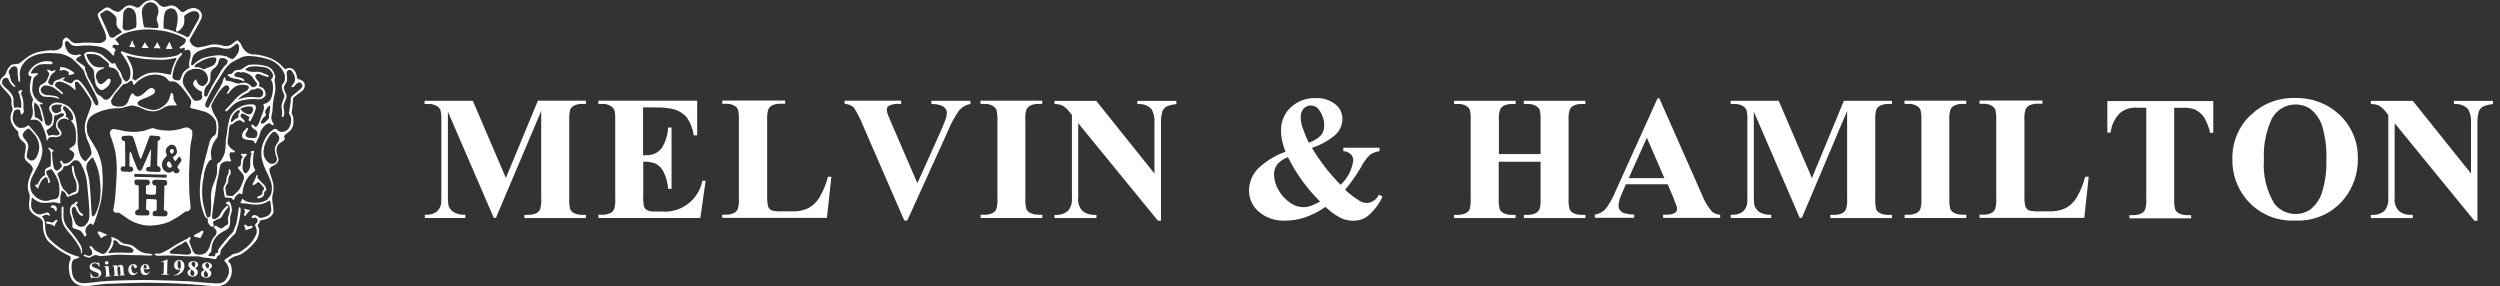 <svg xmlns="http://www.w3.org/2000/svg" fill="none" viewBox="0 0 297 34" height="34" width="297">
<rect x="0" y="0" width="297" height="34" fill="#333333" stroke="none"/>
<path fill="white" d="M56.166 11.973H50.438V12.356H50.898C51.226 12.334 51.544 12.411 51.84 12.564C52.037 12.674 52.201 12.827 52.311 13.024C52.42 13.452 52.453 13.901 52.431 14.339V23.145C52.431 23.781 52.42 24.131 52.409 24.197C52.354 24.471 52.245 24.723 52.081 24.942C51.927 25.139 51.719 25.282 51.478 25.369C51.204 25.479 50.908 25.523 50.602 25.512H50.47V25.895H55.279V25.512C54.786 25.544 54.293 25.435 53.855 25.183C53.57 24.986 53.351 24.679 53.264 24.34C53.209 23.923 53.198 23.496 53.209 23.069V13.265L58.664 25.884H58.916L64.294 13.189V23.507C64.327 23.945 64.294 24.394 64.173 24.821C64.097 25.03 63.943 25.194 63.757 25.303C63.45 25.457 63.111 25.533 62.771 25.523H62.3V25.906H69.617V25.523H69.157C68.829 25.533 68.5 25.468 68.204 25.325C67.996 25.227 67.832 25.062 67.733 24.854C67.635 24.416 67.602 23.956 67.624 23.507V14.339C67.602 13.901 67.635 13.473 67.733 13.046C67.81 12.838 67.963 12.674 68.16 12.564C68.467 12.411 68.807 12.334 69.146 12.345H69.606V11.962H63.9L60.099 21.141L56.166 11.962V11.973Z"></path>
<path fill="white" d="M77.852 12.773C78.586 12.74 79.309 12.805 80.032 12.97C80.624 13.134 81.16 13.463 81.577 13.923C82.026 14.569 82.311 15.303 82.42 16.081H82.825V11.962H71.083V12.345H71.554C71.937 12.323 72.31 12.433 72.638 12.641C72.825 12.773 72.956 12.97 73.033 13.189C73.088 13.572 73.099 13.966 73.088 14.35V23.496C73.12 23.934 73.088 24.383 72.967 24.811C72.89 25.019 72.748 25.194 72.551 25.293C72.244 25.446 71.904 25.523 71.565 25.512H71.094V25.895H83.198L83.833 21.47H83.439C83.231 22.565 82.617 23.551 81.719 24.23C80.821 24.909 79.704 25.227 78.575 25.128H77.743C77.447 25.15 77.14 25.095 76.867 24.964C76.702 24.865 76.571 24.712 76.505 24.537C76.417 24.077 76.385 23.595 76.417 23.124V19.202C76.932 19.18 77.458 19.268 77.94 19.465C78.356 19.695 78.674 20.057 78.86 20.484C79.156 21.097 79.331 21.754 79.375 22.434H79.78V15.149H79.375C79.331 16.015 79.068 16.869 78.608 17.603C78.378 17.888 78.093 18.118 77.754 18.26C77.414 18.403 77.053 18.468 76.68 18.436H76.395V12.761H77.852V12.773Z"></path>
<path fill="white" d="M98.361 21.01C98.131 21.875 97.791 22.719 97.331 23.497C97.013 24.011 96.575 24.427 96.038 24.723C95.458 24.997 94.823 25.129 94.176 25.107H93.004C92.577 25.129 92.161 25.107 91.745 25.019C91.635 24.975 91.537 24.921 91.46 24.844C91.372 24.767 91.306 24.669 91.263 24.57C91.153 24.121 91.12 23.672 91.142 23.212V14.328C91.109 13.89 91.142 13.463 91.263 13.036C91.339 12.828 91.493 12.652 91.69 12.543C91.986 12.389 92.325 12.313 92.665 12.324H93.278V11.94H85.808V12.335H86.279C86.607 12.313 86.925 12.389 87.221 12.543C87.418 12.652 87.571 12.806 87.67 13.003C87.769 13.441 87.801 13.89 87.779 14.339V23.485C87.812 23.924 87.779 24.373 87.659 24.8C87.582 25.008 87.44 25.172 87.243 25.282C86.936 25.435 86.607 25.512 86.268 25.501H85.797V25.884H98.24L98.766 20.999H98.361V21.021V21.01Z"></path>
<path fill="white" d="M110.651 11.973V12.356C111.056 12.345 111.462 12.4 111.834 12.543C112.02 12.619 112.196 12.74 112.316 12.904C112.437 13.057 112.491 13.254 112.48 13.452C112.48 13.671 112.437 13.89 112.36 14.098C112.283 14.339 112.086 14.843 111.757 15.598L108.986 21.765L105.985 14.821C105.667 14.087 105.481 13.649 105.426 13.473C105.382 13.331 105.35 13.189 105.35 13.035C105.35 12.948 105.36 12.86 105.404 12.773C105.448 12.696 105.514 12.63 105.591 12.575C105.974 12.389 106.401 12.302 106.828 12.345H107.058V11.962H100.344V12.345C100.749 12.345 101.143 12.51 101.45 12.783C101.91 13.528 102.304 14.317 102.622 15.139L107.431 26.202H107.781L112.612 15.566C112.951 14.722 113.389 13.912 113.904 13.167C114.244 12.74 114.737 12.444 115.284 12.356V11.973H110.64H110.651Z"></path>
<path fill="white" d="M123.344 25.501C123.016 25.512 122.698 25.446 122.402 25.303C122.194 25.205 122.03 25.041 121.931 24.843C121.822 24.405 121.789 23.945 121.811 23.496V14.35C121.778 13.912 121.811 13.485 121.931 13.057C122.008 12.849 122.161 12.674 122.358 12.564C122.665 12.411 123.005 12.334 123.344 12.345H123.815V11.962H116.487V12.345H116.958C117.287 12.323 117.605 12.4 117.9 12.553C118.097 12.663 118.262 12.816 118.371 13.014C118.481 13.452 118.514 13.901 118.492 14.35V23.496C118.525 23.934 118.492 24.383 118.371 24.811C118.295 25.019 118.152 25.183 117.955 25.293C117.648 25.446 117.309 25.523 116.969 25.512H116.498V25.895H123.826V25.512H123.344V25.501Z"></path>
<path fill="white" d="M125.275 11.974V12.357C125.614 12.357 125.943 12.412 126.25 12.554C126.556 12.751 126.83 12.992 127.049 13.288L127.345 13.661V23.486C127.4 24.044 127.236 24.603 126.885 25.052C126.655 25.227 126.403 25.37 126.129 25.447C125.855 25.523 125.56 25.556 125.275 25.523V25.907H130.259V25.523H129.919C129.459 25.523 129.01 25.381 128.638 25.096C128.429 24.888 128.276 24.636 128.178 24.351C128.079 24.066 128.046 23.771 128.09 23.486V14.635L137.565 26.224H137.926V14.635C137.904 14.164 137.959 13.693 138.091 13.244C138.178 13.003 138.342 12.806 138.562 12.664C138.945 12.499 139.35 12.401 139.756 12.368V11.985H135.122V12.368C135.429 12.335 135.736 12.368 136.02 12.466C136.305 12.565 136.568 12.729 136.787 12.938C137.083 13.452 137.203 14.044 137.149 14.635V20.616L130.237 11.985H125.253L125.275 11.974Z"></path>
<path fill="white" d="M159.599 17.964C159.928 17.964 160.235 18.107 160.476 18.326C160.673 18.523 160.782 18.786 160.771 19.06C160.618 20.166 160.092 21.196 159.26 21.951C157.945 20.626 156.806 19.147 155.853 17.559C156.861 17.241 157.803 16.727 158.613 16.047C158.887 15.796 159.117 15.489 159.26 15.149C159.413 14.81 159.49 14.437 159.479 14.065C159.479 13.736 159.391 13.419 159.249 13.123C159.095 12.827 158.887 12.575 158.624 12.378C157.967 11.874 157.146 11.611 156.324 11.655C155.776 11.633 155.24 11.721 154.725 11.907C154.21 12.093 153.75 12.389 153.345 12.751C152.961 13.101 152.666 13.528 152.469 13.999C152.271 14.47 152.173 14.985 152.184 15.489C152.184 15.905 152.228 16.31 152.315 16.716C152.414 17.165 152.545 17.603 152.72 18.03C151.516 18.446 150.42 19.125 149.489 19.991C149.139 20.341 148.854 20.758 148.668 21.218C148.481 21.678 148.383 22.171 148.383 22.663C148.383 23.134 148.492 23.605 148.69 24.033C148.887 24.46 149.182 24.843 149.544 25.15C150.409 25.895 151.527 26.267 152.666 26.212C153.476 26.212 154.276 26.081 155.032 25.829C155.897 25.522 156.719 25.095 157.463 24.58C157.989 25.095 158.581 25.522 159.238 25.873C159.709 26.103 160.235 26.223 160.76 26.223C161.363 26.234 161.954 26.059 162.436 25.709C163.214 25.073 163.827 24.263 164.244 23.354L163.816 23.123C163.685 23.397 163.499 23.627 163.258 23.803C163.017 23.978 162.732 24.087 162.425 24.12C162.108 24.12 161.79 24.022 161.516 23.857C160.892 23.474 160.322 23.036 159.796 22.543C160.497 21.71 161.122 20.823 161.67 19.892C161.943 19.334 162.305 18.83 162.743 18.392C163.083 18.162 163.477 18.008 163.882 17.964V17.548H159.588V17.964H159.599ZM154.692 15.007C154.583 14.656 154.528 14.284 154.528 13.922C154.506 13.55 154.626 13.178 154.878 12.904C154.988 12.783 155.108 12.696 155.251 12.63C155.393 12.564 155.546 12.531 155.711 12.531C155.908 12.531 156.094 12.575 156.269 12.663C156.445 12.751 156.587 12.882 156.697 13.046C157.113 13.605 157.332 14.284 157.31 14.985C157.321 15.379 157.19 15.774 156.927 16.08C156.521 16.486 156.017 16.781 155.47 16.946C155.174 16.31 154.911 15.664 154.692 15.007ZM156.817 23.945C156.478 24.153 156.127 24.317 155.744 24.449C155.459 24.558 155.163 24.613 154.867 24.613C154.298 24.613 153.739 24.427 153.279 24.098C152.72 23.715 152.249 23.211 151.91 22.62C151.548 22.039 151.362 21.382 151.351 20.703C151.351 20.232 151.516 19.772 151.833 19.41C152.173 19.082 152.567 18.841 153.005 18.676C153.98 20.626 155.273 22.401 156.817 23.934V23.945Z"></path>
<path fill="white" d="M183.02 19.203V23.508C183.042 23.946 183.02 24.384 182.91 24.822C182.823 25.03 182.669 25.195 182.483 25.304C182.176 25.457 181.837 25.534 181.497 25.523H181.037V25.907H188.354V25.523H187.883C187.555 25.534 187.237 25.468 186.941 25.326C186.733 25.227 186.569 25.063 186.47 24.866C186.361 24.428 186.317 23.968 186.35 23.519V14.361C186.317 13.923 186.35 13.496 186.47 13.069C186.547 12.861 186.7 12.686 186.897 12.576C187.193 12.412 187.533 12.346 187.872 12.357H188.343V11.974H181.026V12.357H181.486C181.815 12.346 182.144 12.412 182.439 12.565C182.636 12.675 182.801 12.828 182.91 13.025C183.009 13.463 183.042 13.912 183.02 14.361V18.305H178.069V14.361C178.036 13.923 178.069 13.496 178.189 13.069C178.266 12.861 178.419 12.686 178.616 12.576C178.912 12.423 179.252 12.346 179.591 12.357H180.062V11.974H172.745V12.357H173.216C173.545 12.335 173.863 12.412 174.158 12.565C174.355 12.675 174.509 12.828 174.607 13.025C174.706 13.463 174.739 13.912 174.717 14.361V23.508C174.739 23.946 174.706 24.384 174.607 24.822C174.531 25.03 174.377 25.195 174.18 25.304C173.874 25.457 173.545 25.534 173.205 25.523H172.734V25.907H180.051V25.523H179.58C179.252 25.534 178.934 25.468 178.638 25.326C178.43 25.227 178.266 25.063 178.167 24.866C178.058 24.428 178.025 23.968 178.047 23.519V19.214H183.009L183.02 19.203Z"></path>
<path fill="white" d="M198.846 23.65L199.164 24.428C199.207 24.548 199.229 24.68 199.229 24.8C199.229 24.888 199.218 24.986 199.175 25.074C199.131 25.162 199.076 25.227 198.999 25.282C198.649 25.457 198.255 25.534 197.86 25.501H197.575V25.885H204.356V25.501C203.994 25.501 203.644 25.359 203.37 25.129C202.855 24.515 202.45 23.825 202.176 23.091L197.126 11.678H196.918L191.901 22.774C191.606 23.519 191.2 24.231 190.707 24.866C190.379 25.205 189.941 25.424 189.47 25.49V25.874H194.136V25.49C193.665 25.49 193.194 25.414 192.756 25.249C192.602 25.162 192.482 25.03 192.394 24.877C192.307 24.724 192.274 24.548 192.285 24.373C192.307 23.99 192.405 23.606 192.57 23.256L193.15 21.887H198.112L198.868 23.639L198.846 23.65ZM193.49 21.164L195.648 16.366L197.729 21.164H193.49Z"></path>
<path fill="white" d="M211.332 11.974H205.604V12.357H206.053C206.381 12.335 206.699 12.412 206.995 12.565C207.192 12.675 207.356 12.828 207.466 13.025C207.575 13.452 207.608 13.902 207.586 14.34V23.146C207.586 23.782 207.575 24.132 207.564 24.198C207.509 24.472 207.4 24.724 207.236 24.943C207.082 25.14 206.874 25.282 206.633 25.37C206.359 25.479 206.053 25.523 205.757 25.512H205.614V25.896H210.423V25.512C209.93 25.545 209.437 25.436 208.999 25.184C208.714 24.986 208.506 24.68 208.408 24.34C208.353 23.924 208.342 23.497 208.353 23.07V13.266L213.808 25.885H214.06L219.438 13.19V23.508C219.471 23.946 219.438 24.395 219.317 24.822C219.241 25.03 219.087 25.195 218.901 25.304C218.594 25.457 218.255 25.534 217.915 25.523H217.444V25.907H224.761V25.523H224.301C223.973 25.534 223.655 25.468 223.359 25.326C223.151 25.227 222.987 25.063 222.888 24.866C222.79 24.428 222.757 23.968 222.779 23.519V14.351C222.757 13.912 222.79 13.485 222.888 13.058C222.965 12.85 223.118 12.686 223.315 12.576C223.622 12.423 223.962 12.346 224.301 12.357H224.761V11.974H219.055L215.254 21.153L211.31 11.974H211.332Z"></path>
<path fill="white" d="M233.114 25.501C232.785 25.512 232.468 25.446 232.172 25.303C231.964 25.205 231.799 25.041 231.701 24.843C231.591 24.405 231.558 23.945 231.58 23.496V14.35C231.547 13.912 231.58 13.485 231.701 13.057C231.777 12.849 231.931 12.674 232.128 12.564C232.435 12.411 232.774 12.334 233.114 12.345H233.585V11.962H226.257V12.345H226.728C227.056 12.323 227.374 12.4 227.67 12.553C227.867 12.663 228.031 12.816 228.141 13.014C228.25 13.452 228.283 13.901 228.261 14.35V23.496C228.294 23.934 228.261 24.383 228.141 24.811C228.064 25.019 227.922 25.183 227.725 25.293C227.418 25.446 227.078 25.523 226.739 25.512H226.268V25.895H233.596V25.512H233.114V25.501Z"></path>
<path fill="white" d="M247.722 21.01C247.492 21.875 247.152 22.719 246.692 23.497C246.374 24.011 245.936 24.427 245.4 24.723C244.819 24.997 244.184 25.129 243.537 25.107H242.365C241.938 25.129 241.522 25.107 241.106 25.019C240.996 24.975 240.898 24.921 240.821 24.844C240.733 24.767 240.668 24.669 240.624 24.57C240.514 24.121 240.481 23.672 240.503 23.212V14.328C240.47 13.89 240.503 13.463 240.624 13.036C240.701 12.828 240.854 12.652 241.051 12.543C241.347 12.389 241.686 12.313 242.026 12.324H242.639V11.94H235.169V12.335H235.64C235.969 12.313 236.286 12.389 236.582 12.543C236.779 12.652 236.932 12.806 237.042 13.003C237.141 13.441 237.173 13.89 237.152 14.339V23.485C237.184 23.924 237.152 24.373 237.031 24.8C236.954 25.008 236.812 25.172 236.615 25.282C236.319 25.435 235.98 25.512 235.64 25.501H235.169V25.884H247.612L248.138 20.999H247.733V21.021L247.722 21.01Z"></path>
<path fill="white" d="M250.353 11.974V15.753H250.747C250.834 14.854 251.24 14.022 251.897 13.387C252.478 12.938 253.222 12.729 253.956 12.795H254.975V23.541C255.008 23.979 254.975 24.428 254.854 24.855C254.778 25.063 254.624 25.227 254.427 25.337C254.121 25.49 253.781 25.567 253.441 25.556H252.97V25.939H260.309V25.556H259.838C259.51 25.567 259.181 25.501 258.885 25.359C258.677 25.26 258.513 25.096 258.414 24.899C258.305 24.461 258.272 24.001 258.294 23.552V12.806H259.345C259.816 12.773 260.287 12.839 260.726 13.003C261.164 13.2 261.547 13.518 261.832 13.912C262.171 14.493 262.423 15.128 262.566 15.786H262.938V12.007H250.353V11.974Z"></path>
<path fill="white" d="M267.332 13.714C266.631 14.382 266.084 15.193 265.722 16.08C265.361 16.967 265.185 17.92 265.207 18.884C265.164 20.615 265.744 22.313 266.85 23.649C267.551 24.503 268.45 25.172 269.468 25.621C270.487 26.07 271.593 26.256 272.7 26.201C273.817 26.256 274.934 26.037 275.953 25.577C276.972 25.117 277.859 24.416 278.549 23.539C279.589 22.203 280.137 20.56 280.115 18.873C280.137 17.92 279.973 16.967 279.611 16.08C279.25 15.193 278.713 14.393 278.023 13.714C277.3 13.024 276.457 12.476 275.515 12.126C274.584 11.775 273.576 11.611 272.579 11.644C271.615 11.622 270.651 11.797 269.753 12.148C268.855 12.498 268.033 13.035 267.354 13.714H267.332ZM274.529 12.991C275.153 13.495 275.602 14.163 275.854 14.919C276.26 16.255 276.435 17.657 276.369 19.059C276.413 20.33 276.238 21.601 275.865 22.816C275.624 23.638 275.12 24.372 274.441 24.909C273.773 25.347 272.973 25.511 272.196 25.38C271.418 25.248 270.706 24.843 270.213 24.218C269.249 22.641 268.811 20.801 268.954 18.961C268.866 17.394 269.151 15.817 269.775 14.371C270.005 13.791 270.41 13.298 270.936 12.947C271.462 12.597 272.064 12.411 272.7 12.411C273.357 12.411 274.003 12.608 274.54 12.98L274.529 12.991Z"></path>
<path fill="white" d="M281.658 11.974V12.357C281.998 12.357 282.327 12.412 282.633 12.554C282.94 12.751 283.214 12.992 283.433 13.288L283.729 13.661V23.486C283.783 24.044 283.619 24.603 283.28 25.052C283.05 25.227 282.798 25.37 282.513 25.447C282.239 25.523 281.943 25.556 281.658 25.523V25.907H286.642V25.523H286.303C285.843 25.523 285.394 25.381 285.032 25.096C284.824 24.888 284.66 24.636 284.572 24.351C284.474 24.066 284.452 23.771 284.484 23.486V14.635L293.959 26.224H294.321V14.635C294.299 14.164 294.354 13.693 294.485 13.244C294.573 13.003 294.748 12.795 294.967 12.664C295.35 12.499 295.756 12.401 296.161 12.368V11.985H291.528V12.368C291.834 12.335 292.141 12.368 292.426 12.466C292.711 12.565 292.973 12.729 293.193 12.938C293.488 13.452 293.609 14.044 293.554 14.635V20.616L286.642 11.985H281.647L281.658 11.974Z"></path>
<path fill="white" d="M28.247 9.975C28.089 9.929 27.939 9.87 27.788 9.792C27.565 9.693 27.329 9.628 27.093 9.608C26.857 9.608 26.772 9.569 26.785 9.333C26.785 9.195 26.693 9.156 26.627 9.215C26.529 9.405 26.457 9.608 26.418 9.825C26.188 10.303 25.919 10.769 25.624 11.214C25.388 11.634 24.798 12.67 24.759 12.762C24.72 12.854 24.529 12.801 24.411 12.617C24.293 12.441 24.477 12.126 24.693 11.627C24.969 11.064 25.27 10.52 25.598 9.995C25.86 9.562 26.221 9.044 26.503 8.566C26.739 8.172 27.034 7.818 27.381 7.517C27.545 7.392 27.729 7.287 27.919 7.202C27.919 7.202 27.781 7.019 27.709 7.025C27.604 7.032 27.499 7.012 27.408 6.966C27.25 6.894 27.093 6.822 26.936 6.73C26.759 6.625 26.673 6.966 26.857 7.032C27.04 7.097 27.067 7.156 27.021 7.399C26.975 7.641 26.85 7.681 26.614 7.904C26.332 8.277 26.083 8.671 25.873 9.09C25.441 9.739 25.054 10.421 24.733 11.129C24.667 11.411 24.536 11.503 24.385 11.464C24.234 11.424 24.247 11.274 24.254 11.037C24.261 10.808 24.32 10.585 24.424 10.382C24.523 10.192 24.779 9.897 24.837 9.72C24.896 9.543 24.739 9.51 24.66 9.72C24.549 9.936 24.366 10.107 24.149 10.205C23.979 10.29 23.762 10.133 23.592 10.008C23.428 9.884 23.356 9.51 23.29 9.451C23.225 9.392 22.976 9.661 22.943 9.916C22.91 10.172 23.31 10.48 23.441 10.611C23.572 10.742 23.926 10.821 23.985 10.926C24.038 11.031 23.952 11.228 23.985 11.306C24.018 11.359 24.038 11.424 24.038 11.483C24.038 11.549 24.025 11.608 23.992 11.667C23.907 11.844 23.736 11.916 23.454 11.962C23.349 11.995 23.238 11.988 23.133 11.949C23.028 11.909 22.943 11.837 22.89 11.739C22.739 11.529 22.484 11.155 22.281 10.834C22.051 10.546 21.861 10.225 21.73 9.877C21.691 9.53 21.763 9.182 21.927 8.874C22.084 8.625 22.3 8.415 22.562 8.264C22.759 8.159 22.49 8.009 22.418 8.061C22.353 8.113 22.281 8.172 21.979 8.402C21.677 8.631 21.638 8.907 21.5 9.254C21.356 9.602 21.146 9.575 20.963 9.53C20.779 9.484 20.523 9.431 20.484 9.156C20.517 8.651 20.642 8.153 20.845 7.681C21.002 7.248 21.251 6.861 21.573 6.527C21.717 6.383 21.553 6.232 21.468 6.297C21.343 6.409 21.205 6.507 21.055 6.579C20.517 6.73 19.966 6.815 19.409 6.848C18.511 6.874 17.613 6.815 16.721 6.684C15.967 6.592 15.233 6.396 14.538 6.107C14.413 6.022 14.275 6.199 14.413 6.343C14.721 6.717 14.984 7.13 15.2 7.563C15.462 8.028 15.554 8.572 15.462 9.097C15.443 9.235 15.39 9.366 15.305 9.471C15.22 9.582 15.102 9.661 14.977 9.707C14.748 9.549 14.57 9.32 14.485 9.051C14.446 8.815 14.348 8.592 14.203 8.408C14 8.186 13.843 7.923 13.731 7.641C13.633 7.353 13.423 7.589 13.338 7.582C13.253 7.576 12.531 6.835 12.151 6.533C11.712 6.265 11.207 6.133 10.696 6.147C10.276 6.147 9.994 6.304 10.001 6.527C10.099 6.901 10.263 7.261 10.479 7.582C10.663 7.858 11.148 8.179 11.155 8.428C11.168 8.874 11.22 9.313 11.312 9.746C11.338 9.949 11.41 10.139 11.528 10.303C11.646 10.467 11.804 10.605 11.981 10.69C12.191 10.742 12.354 10.611 12.636 10.415C12.774 10.316 12.886 10.198 12.977 10.054C13.063 9.91 13.122 9.752 13.148 9.589C13.168 9.32 12.886 9.261 12.695 9.484C12.505 9.707 12.204 9.988 11.955 9.995C11.706 10.002 11.535 9.575 11.496 9.451C11.443 9.353 11.41 9.241 11.397 9.13C11.391 9.018 11.397 8.9 11.437 8.795C11.476 8.69 11.528 8.592 11.607 8.507C11.686 8.422 11.778 8.356 11.883 8.31C12.597 8.015 12.551 8.002 12.014 7.995C11.712 8.028 11.404 7.969 11.135 7.832C10.807 7.576 10.545 7.241 10.381 6.855C10.112 6.337 10.342 6.402 11.037 6.428C11.496 6.442 11.935 6.638 12.25 6.966C12.479 7.156 13.076 7.563 12.958 7.694C12.84 7.832 12.905 7.95 13.154 8.022C13.299 8.035 13.443 8.074 13.574 8.133C13.705 8.192 13.823 8.29 13.915 8.402C14.21 8.736 14.125 8.953 14.269 9.136C14.413 9.32 14.479 9.549 14.459 9.779C14.433 10.008 14.033 10.382 13.764 10.736C13.495 11.09 13.141 11.549 12.991 11.7C12.84 11.851 12.44 11.929 12.296 11.746C12.132 11.536 11.915 11.372 11.673 11.267C11.463 11.188 11.279 10.736 11.115 10.395C10.958 10.054 10.381 9.084 10.145 8.631C9.909 8.172 10.021 8.736 10.237 9.169C10.453 9.602 10.873 10.382 11.05 10.716C11.299 11.149 11.502 11.601 11.673 12.067C11.745 12.382 11.62 12.539 11.45 12.519C11.279 12.499 11.089 12.054 10.945 11.726C10.637 11.169 10.296 10.631 9.916 10.126C9.496 9.523 9.247 9.464 9.09 9.457C9.004 9.464 8.926 9.49 8.854 9.536C8.781 9.582 8.722 9.641 8.676 9.713C8.644 9.772 8.591 9.825 8.532 9.857C8.473 9.89 8.401 9.903 8.329 9.897C8.185 9.87 7.706 9.615 7.516 9.549C7.326 9.484 7.542 9.451 7.673 9.294C7.805 9.136 7.47 9.202 7.346 9.28C7.182 9.392 6.992 9.471 6.795 9.51C6.69 9.53 6.592 9.575 6.506 9.648C6.421 9.72 6.362 9.805 6.323 9.91C6.303 10.047 6.264 10.126 6.146 10.126C5.982 10.08 5.831 9.975 5.733 9.838C5.674 9.726 5.838 9.418 5.923 9.215C5.995 8.972 6.159 8.762 6.375 8.631C6.736 8.369 6.565 8.29 6.487 8.323C6.408 8.363 6.277 8.461 6.179 8.454C6.067 8.422 5.956 8.376 5.857 8.317C5.746 8.271 5.582 8.271 5.575 8.317C5.575 8.363 5.733 8.513 5.811 8.651C5.89 8.789 5.825 8.946 5.726 9.162C5.654 9.385 5.536 9.595 5.379 9.772C5.221 9.91 4.88 10.028 4.756 10.179C4.69 10.297 4.644 10.421 4.631 10.552C4.612 10.683 4.625 10.815 4.658 10.946C4.703 11.057 4.769 11.162 4.848 11.254C4.933 11.346 5.031 11.411 5.149 11.464C5.457 11.509 5.766 11.529 6.074 11.516C6.362 11.542 6.644 11.614 6.913 11.713C7.129 11.785 6.972 11.549 6.775 11.47C6.46 11.378 6.139 11.326 5.811 11.313C5.562 11.326 5.307 11.26 5.097 11.129C4.998 11.077 4.92 10.992 4.88 10.893C4.835 10.795 4.821 10.677 4.848 10.572C4.894 10.441 4.979 10.329 5.097 10.251C5.215 10.172 5.352 10.139 5.497 10.152C5.838 10.172 6.165 10.284 6.447 10.474C6.749 10.67 7.037 10.893 7.3 11.136C7.464 11.28 7.516 11.103 7.45 11.011C7.234 10.802 7.005 10.611 6.769 10.428C6.539 10.244 6.428 10.087 6.657 9.851C6.887 9.608 7.228 9.693 7.536 9.798C7.968 9.956 8.362 10.192 8.703 10.506C8.906 10.749 8.991 10.775 8.965 10.48C8.913 10.257 8.893 10.034 8.913 9.805C8.965 9.68 9.116 9.667 9.273 9.759C9.647 10.159 9.975 10.592 10.257 11.057C10.853 11.89 10.912 12.093 10.86 12.414C10.807 12.736 10.388 13.712 10.171 14.414C10.047 14.873 10.034 15.351 10.139 15.81C10.139 15.81 10.276 16.066 10.263 15.745C10.224 15.293 10.283 14.84 10.427 14.414C10.643 13.706 11.384 13.45 11.941 13.227C12.473 13.031 13.023 12.913 13.587 12.873C13.882 12.873 14.171 12.86 14.466 12.827C14.852 12.703 15.252 12.604 15.659 12.526C16.131 12.585 16.583 12.722 17.003 12.939C17.403 13.142 17.855 13.24 18.301 13.221C18.675 13.201 19.035 13.07 19.343 12.86C19.619 12.67 19.933 12.552 20.268 12.526C20.714 12.499 21.028 12.598 20.983 12.427C20.95 12.309 20.714 12.054 20.655 11.896C20.596 11.739 20.628 11.418 20.576 11.254C20.523 11.09 20.373 10.952 20.314 11.083C20.261 11.214 20.15 11.595 20.038 11.903C19.796 12.329 19.422 12.663 18.976 12.873C18.458 13.162 17.993 13.103 17.18 12.827C16.373 12.552 16.341 12.414 16.341 12.231C16.341 12.047 16.721 11.844 17.062 11.726C17.468 11.588 17.855 11.405 18.216 11.175C18.275 11.142 18.321 11.09 18.36 11.031C18.393 10.972 18.412 10.906 18.406 10.834C18.406 10.769 18.386 10.697 18.347 10.644C18.308 10.585 18.262 10.539 18.196 10.506C17.895 10.329 17.593 10.605 17.305 10.88C17.068 11.142 16.773 11.339 16.439 11.47C16.328 11.477 16.21 11.457 16.111 11.398C16.013 11.346 15.928 11.267 15.869 11.169C15.738 10.998 15.639 11.123 15.534 11.3C15.403 11.542 15.298 11.791 15.22 12.054C15.161 12.198 15.062 12.329 14.944 12.434C14.826 12.539 14.682 12.611 14.525 12.644C14.184 12.696 13.843 12.67 13.515 12.572C13.397 12.513 13.299 12.414 13.246 12.29C13.194 12.165 13.181 12.027 13.22 11.903C13.423 11.47 13.698 11.07 14.026 10.723C14.348 10.336 14.59 10.002 14.715 9.995C14.866 9.995 15.01 9.943 15.141 9.864C15.265 9.772 15.502 9.582 15.6 9.589C15.705 9.589 15.803 9.805 15.803 9.949C15.803 9.975 15.803 10.002 15.816 10.021C15.829 10.041 15.849 10.061 15.875 10.067C15.901 10.074 15.928 10.08 15.947 10.067C15.973 10.061 15.993 10.041 16.006 10.021C16.216 9.766 16.472 9.549 16.754 9.379C17.18 9.071 17.691 8.894 18.222 8.867C18.655 8.828 19.094 8.907 19.494 9.084C20.019 9.392 20.006 9.72 20.314 9.68C20.891 9.595 21.192 9.943 21.546 10.329C21.973 10.808 22.353 11.326 22.687 11.87C22.746 12.093 22.72 12.329 22.622 12.539C22.53 12.749 22.622 12.84 22.805 12.88C23.349 12.985 23.88 13.129 24.411 13.299C24.949 13.509 25.388 13.909 25.644 14.427C25.729 14.847 25.742 15.273 25.683 15.699C25.67 15.817 25.624 15.928 25.552 16.027C25.48 16.119 25.382 16.191 25.27 16.237C25.087 16.427 24.956 16.663 24.89 16.918C24.805 17.2 24.647 17.869 24.49 18.426C24.333 18.984 24.057 20.111 23.893 20.944C23.749 21.776 23.71 22.622 23.762 23.468C23.834 24.15 23.998 24.825 24.241 25.468C24.313 25.684 24.451 25.868 24.628 25.999C24.628 25.999 24.752 25.841 24.628 25.789C24.51 25.743 24.405 25.258 24.169 24.34C23.952 23.252 23.959 22.131 24.189 21.042C24.247 20.347 24.47 19.679 24.857 19.095C24.995 18.99 25.133 18.984 25.146 18.931C25.1 18.695 25.067 18.459 25.047 18.216C25.067 17.81 25.165 17.41 25.336 17.036C25.48 16.702 25.795 16.414 25.841 16.237C25.9 15.883 25.932 15.522 25.945 15.161C25.972 14.729 25.867 14.303 25.657 13.929C25.375 13.529 25.178 13.07 25.087 12.585C25.244 12.165 25.454 11.772 25.709 11.405C25.932 10.979 26.234 10.592 26.601 10.277C26.903 10.034 27.132 10.139 27.23 10.388C27.329 10.631 27.06 10.828 26.968 11.024C26.877 11.221 27.067 11.175 27.23 10.979C27.414 10.716 27.644 10.493 27.912 10.316C28.319 10.074 28.325 9.988 28.194 9.969L28.247 9.975ZM20.301 8.815C20.301 8.9 20.097 8.861 19.52 8.736C18.957 8.612 18.373 8.579 17.803 8.658C17.383 8.749 16.983 8.926 16.629 9.176C16.288 9.418 16.157 9.497 16.098 9.549C16.039 9.602 15.993 9.549 15.921 9.471C15.849 9.392 15.738 9.398 15.724 9.346C15.77 9.117 15.796 8.88 15.803 8.638C15.796 8.277 15.705 7.917 15.547 7.589C15.351 7.202 15.174 6.848 15.088 6.73C15.003 6.612 14.997 6.56 15.351 6.658C15.731 6.769 16.124 6.855 16.518 6.907C16.931 6.986 17.35 7.032 17.776 7.051C18.557 7.097 18.976 7.097 19.35 7.104C19.756 7.084 20.156 7.038 20.55 6.96C20.812 6.914 21.087 6.704 20.891 7.11C20.72 7.445 20.576 7.792 20.458 8.146C20.425 8.363 20.32 8.723 20.307 8.808L20.301 8.815Z" clip-rule="evenodd" fill-rule="evenodd"></path>
<path fill="white" d="M28.477 5.059C28.359 4.895 28.254 4.745 28.117 4.817C27.972 4.882 27.54 5.302 27.323 5.387C27.035 5.499 26.713 5.512 26.425 5.413C25.999 5.282 25.553 5.243 25.107 5.295C24.609 5.446 24.098 5.558 23.58 5.636C23.435 5.636 23.298 5.61 23.167 5.551C23.035 5.499 22.918 5.413 22.819 5.315C22.655 5.131 22.459 4.83 22.564 4.653C22.668 4.476 23.16 3.65 23.265 3.44C23.37 3.23 23.803 2.489 23.862 2.319C23.94 2.194 23.986 2.057 23.993 1.912C23.999 1.768 23.973 1.624 23.907 1.493C23.816 1.335 23.685 1.204 23.534 1.112C23.383 1.014 23.206 0.955 23.029 0.942C22.734 0.955 22.445 1.04 22.196 1.191C22.026 1.335 21.816 1.427 21.6 1.44C21.488 1.407 21.219 1.021 20.911 0.811C20.787 0.732 20.642 0.68 20.498 0.654C20.348 0.634 20.197 0.647 20.059 0.693C19.862 0.772 19.652 0.817 19.436 0.831C19.154 0.758 18.912 0.588 18.748 0.352C18.643 0.221 18.499 0.116 18.341 0.057C18.184 -0.002 18.007 -0.015 17.843 0.018C17.45 0.07 17.082 0.267 16.833 0.575C16.584 0.817 16.473 0.922 16.289 0.903C16.106 0.883 15.915 0.706 15.653 0.66C15.496 0.621 15.338 0.621 15.181 0.66C15.024 0.699 14.886 0.778 14.768 0.883C14.486 1.158 14.204 1.427 13.988 1.414C13.686 1.355 13.398 1.224 13.149 1.04C13.063 0.962 12.959 0.909 12.847 0.89C12.736 0.87 12.618 0.89 12.513 0.929C12.277 1.08 12.054 1.244 11.844 1.421C11.68 1.552 11.536 1.63 11.68 2.05C11.824 2.476 12.349 3.486 12.473 3.84C12.605 4.194 12.664 4.627 12.526 4.784C12.408 4.908 12.264 5 12.106 5.059C11.949 5.118 11.772 5.138 11.608 5.118C11.038 5.066 10.467 5.046 9.89 5.066C9.563 5.125 9.235 5.145 8.907 5.131C8.573 5.092 8.343 4.797 8.199 4.659C8.048 4.522 7.982 4.397 7.76 4.482C7.648 4.541 7.563 4.633 7.504 4.745C7.445 4.856 7.419 4.981 7.432 5.099C7.445 5.21 7.432 5.322 7.392 5.426C7.353 5.531 7.294 5.63 7.222 5.708C6.999 5.879 6.73 5.984 6.448 5.997C6.258 6.003 6.068 5.997 5.878 5.964V6.226C5.878 6.226 6.435 6.259 6.822 6.325C7.465 6.39 8.081 6.62 8.605 7.006C9.097 7.433 9.543 7.892 9.956 8.396C10.081 8.573 10.172 8.77 10.225 8.98H10.395C10.395 8.98 10.277 8.646 10.146 8.357C10.015 8.075 10.29 8.049 9.871 7.741C9.582 7.57 9.313 7.38 9.058 7.164C9.045 7.092 9.058 7.02 9.09 6.954C9.123 6.888 9.176 6.836 9.241 6.803C9.386 6.738 9.622 6.646 9.622 6.587C9.622 6.528 9.53 6.456 9.425 6.462C9.32 6.469 9.208 6.593 8.927 6.541C8.769 6.541 8.618 6.508 8.474 6.449C8.33 6.39 8.205 6.298 8.1 6.187C7.884 5.918 7.753 5.59 7.72 5.249C7.72 5.04 7.773 4.902 7.871 4.882C7.963 4.863 8.133 4.882 8.35 5.197C8.573 5.512 9.235 5.492 9.392 5.459C9.674 5.42 9.956 5.4 10.244 5.407C10.893 5.394 11.549 5.466 12.178 5.623C12.605 5.794 12.978 6.069 13.26 6.43C13.378 6.574 13.536 6.666 13.562 6.554C13.588 6.443 13.549 6.325 13.582 6.22C13.614 6.108 13.719 6.036 13.726 5.964C13.726 5.912 13.713 5.853 13.673 5.813C13.64 5.767 13.595 5.741 13.536 5.728C13.378 5.669 13.313 5.512 13.385 5.426C13.437 5.374 13.503 5.335 13.575 5.315C13.647 5.295 13.726 5.302 13.798 5.328C13.975 5.387 14.119 5.4 14.126 5.302C14.132 5.204 13.981 5.046 13.87 4.908C13.758 4.771 13.7 4.731 13.706 4.666C14.008 4.391 14.342 4.161 14.709 3.991C15.338 3.768 15.988 3.617 16.65 3.545C17.351 3.466 18.059 3.479 18.761 3.584C19.397 3.65 20.026 3.781 20.629 3.984C21.128 4.128 21.593 4.351 22.032 4.627C22.163 4.764 22.013 5.105 21.829 5.263C21.646 5.42 21.259 5.61 21.318 5.695C21.37 5.774 21.567 5.78 21.672 5.741C21.777 5.702 21.875 5.597 21.934 5.702C21.993 5.807 21.901 5.977 21.96 5.997C22.072 5.997 22.177 5.964 22.275 5.912C22.373 5.872 22.537 5.964 22.609 6.115C22.668 6.416 22.649 6.725 22.557 7.02C22.485 7.256 22.452 7.505 22.459 7.747C22.472 7.865 22.511 7.97 22.511 8.029C22.511 8.088 22.367 8.2 22.367 8.2L22.505 8.37C22.78 8.213 23.095 8.147 23.409 8.173C23.639 8.173 23.868 8.232 24.071 8.344C24.275 8.455 24.445 8.619 24.563 8.816C24.681 9.052 24.727 9.321 24.701 9.583C24.655 9.767 24.563 9.931 24.432 10.068L24.642 10.127C24.766 9.99 24.871 9.832 24.95 9.668C25.002 9.511 24.989 8.914 25.015 8.685C25.055 8.554 25.114 8.429 25.199 8.324C25.284 8.219 25.389 8.128 25.514 8.062C25.73 7.898 25.887 7.662 25.953 7.4C25.992 7.216 26.051 6.961 26.209 6.921C26.399 6.875 26.602 6.888 26.786 6.967L27.048 7.124L26.969 6.744C26.668 6.639 26.346 6.574 26.025 6.554C25.376 6.587 24.74 6.705 24.124 6.902C23.763 7.059 23.429 7.269 23.134 7.531C22.977 7.675 22.937 7.76 22.826 7.754C22.714 7.754 22.681 7.675 22.714 7.505C22.767 7.21 22.839 6.921 22.944 6.639C23.127 6.371 23.383 6.161 23.685 6.03C23.914 5.964 24.563 5.708 24.911 5.649C25.337 5.564 25.776 5.571 26.202 5.676C26.569 5.807 26.963 5.826 27.343 5.741C27.592 5.597 27.822 5.426 28.038 5.236C28.149 5.177 28.163 5.151 28.248 5.217C28.346 5.328 28.438 5.453 28.51 5.584L28.694 5.446C28.648 5.308 28.582 5.184 28.503 5.059H28.477ZM14.46 3.84C14.296 3.964 14.113 4.076 13.922 4.161C13.752 4.253 13.575 4.476 13.411 4.469C13.247 4.469 13.103 4.515 13.005 4.312C12.906 4.102 12.644 3.479 12.506 3.145C12.369 2.817 12.093 2.247 12.014 2.05C11.936 1.853 11.831 1.676 11.988 1.598C12.146 1.519 12.369 1.355 12.5 1.276C12.565 1.237 12.637 1.217 12.71 1.224C12.782 1.224 12.854 1.25 12.919 1.289C13.031 1.335 13.129 1.401 13.221 1.473C13.49 1.67 13.791 1.939 13.831 2.161C13.85 2.371 13.85 2.581 13.831 2.791C13.831 2.915 13.857 3.04 13.909 3.151C13.962 3.263 14.04 3.361 14.139 3.44C14.362 3.643 14.519 3.761 14.453 3.846L14.46 3.84ZM16.178 3.191C16.125 3.335 15.975 3.355 15.653 3.46C15.437 3.564 15.201 3.617 14.965 3.61C14.906 3.61 14.847 3.591 14.788 3.564C14.735 3.538 14.683 3.499 14.65 3.453C14.611 3.407 14.585 3.348 14.572 3.289C14.558 3.23 14.552 3.171 14.572 3.112C14.572 2.738 14.624 1.899 14.644 1.696C14.644 1.506 14.709 1.316 14.84 1.171C14.998 1.034 15.07 0.909 15.319 0.909C15.476 0.922 15.627 0.975 15.752 1.067C15.876 1.158 15.981 1.283 16.04 1.427C16.165 1.716 16.217 2.037 16.191 2.352C16.224 2.633 16.224 2.915 16.184 3.191H16.178ZM18.617 2.338C18.643 2.476 18.754 2.745 18.794 2.922C18.833 3.053 18.82 3.191 18.761 3.309C18.715 3.361 18.538 3.342 18.138 3.309C17.738 3.276 17.286 3.276 17.201 3.263C17.115 3.25 17.043 3.02 16.978 2.515C16.912 2.168 16.873 1.814 16.853 1.46C16.853 1.296 16.879 1.132 16.938 0.981C16.997 0.831 17.089 0.693 17.207 0.581C17.299 0.483 17.404 0.411 17.522 0.352C17.64 0.299 17.771 0.267 17.902 0.267C18.086 0.286 18.256 0.345 18.407 0.457C18.558 0.562 18.676 0.706 18.754 0.87C18.846 1.158 18.846 1.466 18.754 1.755C18.669 1.939 18.623 2.135 18.61 2.338H18.617ZM22.314 4.443C22.262 4.443 21.947 4.253 21.646 4.115C21.351 3.978 20.715 3.761 20.308 3.597C20.039 3.492 19.764 3.427 19.476 3.394C19.403 3.394 19.423 2.811 19.449 2.417C19.449 2.07 19.502 1.722 19.62 1.401C19.692 1.289 19.79 1.191 19.902 1.119C20.013 1.047 20.144 1.001 20.275 0.981C20.387 0.981 20.498 1.001 20.597 1.047C20.695 1.093 20.787 1.158 20.859 1.244C21.036 1.519 21.121 1.84 21.108 2.161C21.108 2.502 21.069 2.85 20.983 3.178C20.898 3.401 20.865 3.63 20.944 3.709C21.023 3.781 21.226 3.709 21.337 3.591C21.541 3.414 21.711 3.197 21.829 2.955C21.901 2.673 21.921 2.378 21.888 2.089C21.849 1.984 21.862 1.893 22.026 1.788C22.268 1.578 22.55 1.427 22.858 1.342C23.14 1.322 23.442 1.283 23.613 1.604C23.776 1.925 23.639 2.227 23.442 2.548C23.245 2.876 22.688 3.879 22.609 4.043C22.544 4.194 22.439 4.332 22.308 4.436L22.314 4.443ZM23.331 7.61C23.521 7.485 23.383 7.57 23.79 7.328C24.183 7.092 24.616 6.921 25.068 6.836C25.383 6.803 25.638 6.777 25.697 6.98C25.71 7.111 25.684 7.249 25.638 7.374C25.586 7.498 25.507 7.61 25.409 7.701C25.166 7.872 24.891 7.996 24.602 8.069C24.38 8.154 24.229 8.259 24.176 8.239C24.032 8.141 23.868 8.069 23.704 8.01C23.514 7.97 23.18 7.977 23.127 7.957C23.081 7.924 23.154 7.721 23.337 7.61H23.331Z" clip-rule="evenodd" fill-rule="evenodd"></path>
<path fill="white" d="M15.666 4.831C15.62 5.002 15.561 5.172 15.489 5.33C15.41 5.448 15.292 5.566 15.43 5.572C15.567 5.572 15.764 5.592 15.934 5.618C16.105 5.644 16.052 5.487 15.961 5.369C15.875 5.258 15.816 5.126 15.784 4.989C15.751 4.871 15.718 4.713 15.672 4.845L15.666 4.831Z" clip-rule="evenodd" fill-rule="evenodd"></path>
<path fill="white" d="M17.422 5.381C17.487 5.472 17.56 5.564 17.638 5.643C17.678 5.689 17.665 5.735 17.212 5.702C16.871 5.676 16.753 5.735 16.884 5.564C16.983 5.446 17.061 5.309 17.127 5.164C17.173 5.072 17.212 4.941 17.271 5.092C17.304 5.197 17.356 5.289 17.428 5.374L17.422 5.381Z" clip-rule="evenodd" fill-rule="evenodd"></path>
<path fill="white" d="M18.892 5.407C18.97 5.525 19.003 5.617 19.062 5.703C19.095 5.748 18.983 5.755 18.689 5.729C18.393 5.703 18.157 5.814 18.321 5.598C18.439 5.453 18.538 5.296 18.61 5.126C18.662 5.014 18.721 4.975 18.761 5.106C18.787 5.211 18.833 5.316 18.898 5.407H18.892Z" clip-rule="evenodd" fill-rule="evenodd"></path>
<path fill="white" d="M20.255 5.216C20.301 5.36 20.354 5.505 20.426 5.642C20.537 5.819 20.504 5.839 20.17 5.819C19.809 5.8 19.646 5.859 19.744 5.682C19.829 5.544 19.901 5.406 19.967 5.256C20.019 5.124 20.105 4.921 20.144 4.98C20.19 5.052 20.229 5.131 20.249 5.216H20.255Z" clip-rule="evenodd" fill-rule="evenodd"></path>
<path fill="white" d="M36.158 9.84C36.034 9.643 35.831 9.499 35.601 9.446C35.405 9.4 35.306 9.354 35.28 9.177C35.254 8.909 35.162 8.646 35.011 8.424C34.939 8.312 34.841 8.22 34.723 8.161C34.605 8.102 34.474 8.069 34.343 8.069C34.034 8.102 34.015 8.227 33.903 8.214C33.792 8.194 33.503 7.853 33.28 7.624C32.861 7.263 32.382 6.988 31.864 6.804C31.379 6.647 30.881 6.535 30.369 6.47C30.035 6.503 29.701 6.43 29.406 6.267C29.17 6.109 28.973 5.906 28.829 5.663C28.737 5.513 28.553 5.172 28.494 5.086C28.435 5.001 28.35 5.132 28.35 5.132C28.35 5.218 28.357 5.309 28.376 5.395C28.416 5.539 28.422 5.69 28.402 5.834C28.376 6.063 28.298 6.286 28.16 6.476C28.062 6.627 27.944 6.771 27.819 6.902C27.793 6.935 27.76 6.961 27.727 6.975C27.688 6.994 27.649 7.001 27.609 7.001C27.537 7.001 27.649 7.322 27.649 7.322C27.649 7.322 28.062 7.132 28.396 6.955C28.737 6.752 29.13 6.653 29.53 6.653C30.238 6.666 30.94 6.771 31.615 6.968C32.336 7.132 32.979 7.545 33.431 8.135C33.903 8.817 33.844 8.974 33.844 9.197C33.87 9.394 33.844 9.591 33.752 9.768C33.615 9.899 33.516 10.063 33.477 10.246C33.484 10.502 33.543 10.744 33.648 10.974C33.733 11.118 33.785 11.282 33.792 11.446C33.72 11.688 33.641 11.925 33.543 12.161C33.451 12.403 33.425 12.659 33.471 12.915C33.523 13.111 33.536 13.321 33.516 13.524C33.497 13.695 33.457 13.845 33.49 13.898C33.529 13.95 33.648 13.898 33.7 13.793C33.772 13.596 33.792 13.387 33.759 13.177C33.706 12.98 33.68 12.777 33.68 12.574C33.752 12.292 33.844 12.016 33.969 11.754C34.021 11.649 34.047 11.538 34.047 11.42C34.047 11.302 34.015 11.19 33.956 11.085C33.805 10.862 33.726 10.594 33.733 10.325C33.831 10.102 33.943 9.886 34.074 9.682C34.12 9.414 34.12 9.138 34.074 8.869C34.054 8.791 34.047 8.705 34.061 8.627C34.074 8.548 34.106 8.469 34.152 8.404C34.211 8.345 34.29 8.312 34.369 8.306C34.454 8.299 34.533 8.319 34.598 8.371C34.821 8.601 34.972 8.896 35.031 9.21C35.057 9.328 35.064 9.446 35.044 9.564C35.024 9.682 34.978 9.794 34.906 9.892C34.769 10.089 34.611 10.22 34.618 10.286C34.618 10.351 34.775 10.463 34.985 10.213C35.201 9.964 35.411 9.754 35.595 9.787C35.687 9.807 35.765 9.859 35.824 9.931C35.883 10.004 35.922 10.089 35.922 10.181C35.922 10.338 35.87 10.463 35.241 10.961C34.611 11.459 34.539 11.525 34.552 11.708C34.565 11.898 34.552 12.088 34.506 12.279C34.474 12.462 34.434 12.783 34.388 13.065C34.343 13.347 34.303 13.492 34.388 13.59C34.526 13.78 34.592 14.003 34.585 14.232C34.598 14.6 34.5 14.96 34.303 15.268C34.113 15.498 33.838 15.642 33.543 15.675C33.438 15.681 33.326 15.668 33.228 15.629C33.13 15.589 33.038 15.53 32.959 15.458C32.815 15.314 32.703 15.216 32.376 15.445C31.969 15.753 31.641 16.153 31.431 16.619C31.248 16.973 31.123 17.353 31.071 17.74C31.038 18.035 31.032 18.337 31.058 18.631C31.163 19.143 31.32 19.641 31.53 20.12C31.779 20.598 32.002 21.09 32.185 21.595C32.271 21.864 32.31 22.152 32.297 22.434C32.297 22.696 32.245 22.959 32.14 23.201C32.041 23.352 31.93 23.49 31.812 23.627L32.336 24.06C32.317 23.877 32.317 23.693 32.336 23.509C32.356 23.149 32.494 22.729 32.494 22.611C32.507 22.31 32.494 22.001 32.441 21.7C32.376 21.438 32.179 20.907 32.12 20.69C32.061 20.467 31.91 20.1 32.12 19.903C32.317 19.759 32.52 19.635 32.736 19.53C32.834 19.464 32.913 19.379 32.979 19.281C33.038 19.182 33.077 19.071 33.09 18.953C33.031 18.664 32.953 18.376 32.861 18.087C32.808 17.792 32.861 17.484 33.018 17.229C33.202 16.973 33.641 16.776 33.713 16.684C33.785 16.593 33.883 16.514 33.831 16.422C33.785 16.376 33.759 16.317 33.752 16.258C33.752 16.193 33.766 16.134 33.798 16.081C33.903 15.957 34.277 15.721 34.415 15.589C34.638 15.373 34.788 15.091 34.841 14.783C34.88 14.462 34.873 14.134 34.808 13.813C34.723 13.59 34.605 13.518 34.657 13.308C34.716 12.987 34.749 12.665 34.769 12.344C34.795 12.062 34.808 11.774 34.821 11.695C34.834 11.616 35.083 11.4 35.333 11.216C35.588 11.033 36.041 10.751 36.113 10.541C36.172 10.43 36.204 10.312 36.211 10.187C36.211 10.063 36.191 9.938 36.145 9.827L36.158 9.84ZM33.13 16.711C33.012 16.96 32.69 17.307 32.657 17.582C32.644 17.956 32.71 18.33 32.854 18.684C32.887 18.756 32.9 18.828 32.9 18.907C32.9 18.986 32.887 19.058 32.854 19.13C32.821 19.202 32.782 19.261 32.723 19.313C32.671 19.366 32.605 19.405 32.533 19.431C32.415 19.471 32.29 19.477 32.172 19.451C32.054 19.425 31.943 19.359 31.858 19.274C31.563 19.032 31.372 18.697 31.314 18.323C31.287 17.871 31.359 17.419 31.536 16.999C31.707 16.599 31.936 16.219 32.212 15.878C32.402 15.694 32.572 15.596 32.723 15.694C32.841 15.773 32.939 15.878 33.012 15.996C33.097 16.094 33.149 16.212 33.169 16.337C33.189 16.461 33.169 16.593 33.123 16.711H33.13Z" clip-rule="evenodd" fill-rule="evenodd"></path>
<path fill="white" d="M23.232 27.843C23.475 27.686 23.645 27.672 23.796 27.528C23.947 27.391 24.111 27.351 24.15 27.469C24.157 27.541 24.15 27.613 24.13 27.686C24.104 27.758 24.065 27.817 24.019 27.869C23.921 27.974 23.901 28.243 23.783 28.269C23.665 28.295 23.527 28.197 23.37 28.171C23.213 28.145 23.029 28.125 23.036 28.033C23.036 27.941 22.99 28 23.239 27.843H23.232Z" clip-rule="evenodd" fill-rule="evenodd"></path>
<path fill="white" d="M32.675 9.052C32.616 8.764 32.491 8.488 32.308 8.252C32.045 7.997 31.705 7.833 31.337 7.78C31.062 7.721 30.787 7.682 30.505 7.669C30.177 7.649 29.843 7.669 29.521 7.715C29.279 7.82 29.056 7.964 28.846 8.134C28.682 8.259 28.472 8.324 28.269 8.305C28.158 8.305 28.04 8.324 27.941 8.377C27.837 8.429 27.751 8.501 27.686 8.593C27.64 8.672 27.568 8.731 27.482 8.77C27.397 8.81 27.305 8.823 27.214 8.803C27.056 8.803 27.03 8.875 27.043 8.921C27.128 9.039 27.246 9.137 27.378 9.203C27.659 9.308 27.948 9.38 28.25 9.406C28.485 9.452 28.708 9.537 28.918 9.649C29.062 9.708 29.062 9.491 28.899 9.373C28.689 9.249 28.453 9.177 28.21 9.17C27.876 9.124 27.856 9.046 27.85 8.875C27.837 8.705 28.177 8.541 28.322 8.541C28.413 8.547 28.512 8.573 28.59 8.619C28.702 8.587 28.826 8.573 28.944 8.573C29.226 8.639 29.489 8.751 29.731 8.908C29.902 9.026 30.039 9.19 30.125 9.38C30.197 9.498 30.518 9.826 30.551 9.99C30.584 10.147 30.328 10.285 30.144 10.35C29.961 10.416 29.875 10.285 29.744 10.14C29.587 9.99 29.384 9.885 29.174 9.832C28.931 9.806 28.695 9.832 28.466 9.911C28.302 9.944 28.125 9.924 27.974 9.845L27.718 10.186C27.718 10.186 27.791 10.331 28.204 10.16C28.59 10.036 29.003 10.029 29.39 10.16C29.751 10.252 29.521 10.711 29.167 10.855C28.669 11.104 28.23 11.452 27.869 11.871C27.509 12.297 26.892 12.933 26.788 13.025C26.683 13.117 26.827 13.287 26.932 13.222C27.037 13.156 27.194 12.94 27.633 12.527C27.974 12.212 28.4 11.996 28.853 11.898C29.456 11.773 30.072 11.74 30.682 11.793C30.82 11.806 30.957 11.786 31.088 11.734C31.22 11.681 31.331 11.602 31.423 11.504C31.652 11.34 31.541 10.855 31.383 10.613C31.239 10.435 31.036 10.317 30.813 10.285C30.715 10.265 30.859 9.944 30.813 9.832C30.761 9.721 30.452 9.413 30.374 9.262C30.348 9.223 30.334 9.183 30.328 9.137C30.321 9.091 30.328 9.046 30.334 9.006C30.348 8.96 30.367 8.921 30.4 8.888C30.433 8.855 30.465 8.829 30.511 8.81C30.728 8.698 31.023 8.888 31.18 8.954C31.364 8.993 31.547 9.052 31.724 9.124C31.744 9.144 31.777 9.15 31.803 9.15C31.829 9.15 31.855 9.137 31.875 9.118C31.895 9.098 31.908 9.072 31.908 9.046C31.908 9.019 31.908 8.993 31.888 8.967C31.718 8.862 31.534 8.783 31.344 8.731C31.108 8.606 30.852 8.534 30.584 8.521C30.321 8.554 30.059 8.554 29.803 8.521C29.58 8.495 29.364 8.423 29.174 8.292C29.082 8.2 29.397 8.049 29.593 7.944C30.131 7.846 30.675 7.852 31.213 7.97C31.456 7.97 31.698 8.042 31.901 8.18C32.105 8.311 32.268 8.501 32.367 8.724C32.419 8.816 32.446 8.921 32.439 9.026C32.432 9.131 32.393 9.229 32.327 9.314C32.203 9.406 32.137 9.459 32.275 9.622C32.406 9.911 32.459 10.232 32.432 10.547C32.419 10.953 32.341 11.353 32.196 11.734C32.059 11.989 31.836 12.193 31.56 12.291C31.344 12.35 31.279 12.337 31.305 12.435C31.357 12.625 31.37 12.822 31.337 13.012C31.252 13.314 31.141 13.602 31.016 13.891C30.931 14.232 30.793 14.566 30.616 14.874C30.446 15.13 30.367 15.156 30.19 14.946C30.013 14.736 29.902 14.782 29.862 14.861C29.823 14.94 29.908 15.104 30.039 15.215C30.177 15.326 30.472 15.484 30.551 15.667C30.603 15.857 30.584 16.061 30.498 16.238C30.439 16.389 30.151 16.428 29.751 16.395C29.351 16.362 29.253 16.218 29.18 16.107C29.115 15.995 29.233 15.766 29.338 15.602C29.436 15.438 29.521 15.228 29.43 15.189C29.338 15.149 29.2 15.346 28.997 15.556C28.905 15.648 28.84 15.759 28.8 15.877C28.761 15.995 28.741 16.126 28.761 16.251C28.794 16.454 29.122 16.598 29.416 16.611C29.705 16.625 30.072 16.664 30.157 16.775C30.243 16.887 30.243 17.018 30.315 17.044C30.38 17.07 30.465 16.939 30.498 16.775C30.577 16.585 30.669 16.408 30.78 16.238C30.852 16.028 30.911 15.818 30.957 15.608C31.108 15.261 31.357 14.966 31.672 14.762C31.869 14.599 32.045 14.612 32.144 14.71C32.236 14.808 32.36 14.913 32.432 14.881C32.505 14.848 32.563 14.73 32.419 14.559C32.288 14.376 32.223 14.153 32.236 13.93C32.236 13.753 32.347 13.451 32.367 13.13C32.386 12.665 32.432 12.193 32.505 11.734C32.603 11.373 32.675 11.006 32.721 10.632C32.721 10.278 32.688 9.931 32.623 9.583C32.583 9.459 32.714 9.183 32.708 9.032L32.675 9.052ZM30.78 10.495C30.905 10.527 31.016 10.599 31.108 10.691C31.193 10.783 31.259 10.901 31.279 11.032C31.279 11.157 31.239 11.281 31.16 11.386C31.082 11.484 30.97 11.557 30.846 11.583C30.597 11.602 29.941 11.478 29.508 11.53C29.108 11.576 28.721 11.668 28.348 11.812C28.131 11.911 28.276 11.78 28.538 11.557C28.78 11.347 29.062 11.176 29.358 11.052C29.528 10.973 29.679 10.848 29.777 10.691C29.829 10.613 30.02 10.665 30.203 10.632C30.393 10.613 30.465 10.409 30.774 10.514L30.78 10.495ZM31.967 13.628C31.927 13.799 32 13.956 31.921 14.081C31.77 14.264 31.606 14.435 31.423 14.585C31.292 14.71 30.944 14.749 30.99 14.507C31.075 14.251 31.226 14.022 31.436 13.845C31.567 13.74 31.639 13.674 31.567 13.523C31.534 13.477 31.515 13.425 31.501 13.366C31.495 13.307 31.501 13.255 31.515 13.196C31.547 13.058 31.875 12.645 31.718 12.842C31.567 13.038 32.124 12.265 32.105 12.684C32.085 13.005 32.039 13.32 31.96 13.635L31.967 13.628Z" clip-rule="evenodd" fill-rule="evenodd"></path>
<path fill="white" d="M24.676 26.315C24.748 26.551 24.899 26.761 25.095 26.918C25.141 26.944 25.194 26.957 25.246 26.944C25.299 26.931 25.345 26.898 25.371 26.852C25.423 26.754 25.338 26.603 25.305 26.465C25.272 26.328 25.377 26.321 25.528 26.21C25.679 26.098 26.085 25.993 26.236 25.875C26.393 25.751 26.564 25.266 26.787 24.997C27.01 24.728 27.148 24.636 27.134 24.525C27.121 24.413 26.984 24.446 26.839 24.558C26.63 24.748 26.446 24.964 26.295 25.207C26.223 25.41 26.112 25.593 25.961 25.744C25.744 25.954 25.502 26.092 25.305 26.013C25.108 25.934 25.213 25.488 25.246 25.154C25.279 24.82 25.384 24.19 25.449 23.718C25.515 23.246 25.646 22.447 25.725 21.856C25.803 21.266 25.941 21.109 26.033 20.329C26.125 19.549 26.23 19.463 26.439 19.319C26.662 19.175 26.938 19.129 27.2 19.175C27.456 19.214 27.508 19.116 27.423 18.985C27.311 18.768 27.259 18.532 27.272 18.29C27.272 18.047 27.554 18.073 27.731 18.106C27.901 18.139 28.046 18.008 27.731 17.844C27.423 17.674 27.18 17.398 27.049 17.077C27.029 16.736 27.062 16.395 27.134 16.061C27.174 15.772 27.187 15.477 27.22 15.228C27.259 14.979 27.344 14.795 27.442 14.789C27.541 14.776 27.613 14.776 27.842 14.579C28.019 14.409 28.249 14.304 28.491 14.277C28.655 14.291 28.839 14.494 28.924 14.546C29.009 14.599 29.108 14.409 29.042 14.317C28.977 14.225 28.682 14.015 28.596 13.871C28.577 13.838 28.57 13.799 28.57 13.759C28.57 13.72 28.577 13.681 28.596 13.648C28.61 13.615 28.636 13.582 28.662 13.556C28.688 13.53 28.727 13.51 28.76 13.497C28.918 13.451 29.337 13.733 29.514 13.825C29.685 13.917 29.639 14.028 29.56 14.14C29.547 14.166 29.534 14.192 29.534 14.218C29.534 14.245 29.534 14.277 29.547 14.304C29.56 14.33 29.573 14.356 29.593 14.369C29.613 14.389 29.639 14.402 29.665 14.409C29.757 14.435 29.927 14.087 30.058 13.773C30.203 13.478 30.314 13.169 30.406 12.855C30.426 12.756 30.406 12.658 30.354 12.573C30.301 12.488 30.216 12.429 30.117 12.409C29.79 12.376 29.462 12.396 29.134 12.468C28.852 12.54 28.577 12.658 28.328 12.809C27.947 13.045 27.626 13.36 27.384 13.733C27.18 14.336 27.049 14.959 26.99 15.595C26.944 16.021 26.806 16.579 26.82 16.913C26.82 17.326 26.78 17.739 26.702 18.139C26.584 18.526 26.4 18.887 26.151 19.201C25.974 19.372 25.777 19.411 25.79 19.595C25.803 19.968 25.79 20.342 25.758 20.716C25.705 20.971 25.397 21.778 25.207 22.27C25.063 22.833 25.023 23.417 25.089 23.994C25.102 24.512 25.076 25.036 25.01 25.554C24.958 25.81 24.866 25.797 24.768 25.797C24.669 25.797 24.689 25.777 24.709 25.829C24.728 25.875 24.761 25.829 24.709 25.921C24.656 26.013 24.682 26.125 24.695 26.328L24.676 26.315ZM28.813 12.796C29.036 12.704 29.278 12.652 29.521 12.645C29.783 12.625 29.967 12.671 30.026 12.796C30.058 12.887 30.072 12.979 30.058 13.071C30.052 13.163 30.026 13.255 29.98 13.34C29.934 13.432 29.855 13.497 29.763 13.543C29.672 13.582 29.567 13.596 29.468 13.576C29.18 13.497 28.918 13.347 28.708 13.137C28.583 12.979 28.439 12.927 28.8 12.796H28.813ZM27.456 14.205C27.488 14.022 27.567 13.845 27.678 13.694C27.836 13.432 28.065 13.215 28.334 13.071C28.393 13.045 28.498 13.13 28.505 13.255C28.511 13.379 28.38 13.386 28.334 13.51C28.282 13.635 28.367 13.877 28.321 13.943C28.197 14.028 28.065 14.1 27.934 14.166C27.757 14.277 27.561 14.533 27.488 14.527C27.416 14.52 27.436 14.323 27.456 14.205Z" clip-rule="evenodd" fill-rule="evenodd"></path>
<path fill="white" d="M29.205 18.553C29.427 18.337 29.296 18.258 29.152 18.271C29.021 18.291 28.89 18.291 28.765 18.271C28.569 18.245 28.588 18.357 28.713 18.475C28.844 18.593 28.864 18.632 28.805 18.73C28.746 18.789 28.7 18.861 28.667 18.94C28.641 19.019 28.628 19.104 28.634 19.189C28.634 19.524 28.602 19.668 28.477 19.747C28.352 19.825 28.215 19.878 28.267 19.976C28.32 20.074 28.588 20.33 28.779 20.599C28.864 20.684 28.923 20.789 28.956 20.9C28.988 21.012 28.995 21.137 28.969 21.255C28.87 21.576 28.752 21.884 28.608 22.186C28.47 22.487 28.267 22.749 28.011 22.959C27.73 23.221 27.638 23.333 27.52 23.294C27.356 23.267 27.185 23.254 27.021 23.254C26.858 23.241 26.864 22.972 26.799 22.585C26.766 22.467 26.766 22.336 26.799 22.218C26.825 22.1 26.884 21.989 26.969 21.89C27.087 21.746 27.126 21.654 27.126 21.314C27.133 21.097 27.218 20.887 27.369 20.723C27.461 20.559 27.369 20.094 27.271 20.087C27.166 20.081 27.172 20.179 27.179 20.337C27.179 20.514 27.12 20.691 27.021 20.841C26.93 21.018 26.884 21.222 26.897 21.418C26.851 21.661 26.753 21.884 26.615 22.087C26.484 22.33 26.556 22.566 26.641 23.064C26.726 23.562 26.739 23.464 27.126 23.477C27.513 23.49 27.552 23.549 27.664 23.706C27.775 23.857 27.821 23.693 27.854 23.575C27.926 23.385 28.057 23.221 28.221 23.11C28.477 22.9 28.523 22.966 28.621 23.057C28.72 23.143 28.824 23.057 28.824 22.749C28.877 22.343 28.988 21.949 29.165 21.582C29.355 21.169 29.644 20.802 30.011 20.527C30.241 20.356 30.391 20.251 30.306 20.16C30.162 19.937 30.077 19.681 30.064 19.419C30.044 19.084 30.057 18.757 30.103 18.422C30.149 18.265 30.168 18.108 30.168 17.944C30.136 17.858 29.972 17.944 29.828 17.989C29.683 18.042 29.749 18.134 29.841 18.16C29.932 18.186 29.88 18.285 29.788 18.566C29.729 18.921 29.709 19.288 29.736 19.648C29.729 19.819 29.683 19.989 29.605 20.14C29.526 20.291 29.421 20.428 29.29 20.54C29.041 20.736 28.857 20.284 28.811 20.015C28.805 19.733 28.831 19.451 28.89 19.176C28.896 19.058 28.929 18.94 28.982 18.835C29.034 18.73 29.106 18.632 29.198 18.553H29.205Z" clip-rule="evenodd" fill-rule="evenodd"></path>
<path fill="white" d="M30.575 20.802C30.476 20.743 30.483 20.788 30.352 21.162C30.221 21.536 30.017 21.759 30.011 21.844C30.011 21.929 30.037 22.087 30.207 21.962C30.325 21.896 30.437 21.818 30.542 21.733C30.627 21.634 30.634 21.569 30.811 21.706C31.007 21.877 31.184 22.073 31.335 22.29C31.387 22.375 31.433 22.467 31.25 22.637C31.066 22.808 31.23 22.972 31.125 23.09C30.981 23.208 30.817 23.293 30.64 23.339C30.516 23.385 30.522 23.581 30.686 23.568C30.883 23.562 31.073 23.483 31.23 23.359C31.342 23.227 31.401 23.05 31.387 22.88C31.401 22.696 31.676 22.644 31.65 22.519C31.597 22.257 31.46 22.015 31.256 21.831C31.02 21.621 30.804 21.392 30.601 21.149C30.568 21.07 30.666 20.854 30.568 20.795L30.575 20.802Z" clip-rule="evenodd" fill-rule="evenodd"></path>
<path fill="white" d="M32.333 23.608C32.333 23.608 32.011 23.477 31.874 23.634C31.52 23.903 31.087 24.06 30.641 24.073C30.149 24.119 29.651 24.06 29.186 23.896C28.884 23.699 28.753 23.529 28.74 23.706C28.727 23.883 28.484 24.08 28.615 24.126C28.746 24.172 28.989 24.139 29.251 24.178C29.664 24.263 30.09 24.309 30.517 24.316C30.949 24.303 31.369 24.191 31.749 23.981C32.011 23.785 32.136 23.745 32.149 24.119C32.162 24.486 32.254 24.762 32.228 24.965C32.215 25.122 32.162 25.266 32.07 25.398C31.979 25.522 31.854 25.627 31.71 25.686C31.461 25.778 31.212 25.856 30.949 25.915C30.838 25.915 30.733 25.758 30.562 25.653C30.392 25.548 30.117 25.509 29.999 25.634C29.881 25.758 29.841 25.876 29.933 25.889C30.025 25.902 30.136 25.935 30.215 25.856C30.294 25.778 30.451 25.883 30.549 26.001C30.589 26.06 30.615 26.132 30.608 26.21C30.608 26.283 30.582 26.355 30.536 26.414C30.457 26.558 30.202 26.683 30.333 26.853C30.451 27.037 30.51 27.253 30.503 27.476C30.497 27.699 30.431 27.909 30.313 28.092C29.992 28.741 29.494 29.285 28.884 29.679C28.097 30.288 27.947 30 27.553 30.275C27.16 30.551 26.871 30.741 26.753 30.82C26.635 30.898 26.57 30.957 26.911 31.278C27.061 31.488 27.16 31.737 27.192 31.993C27.225 32.249 27.192 32.511 27.094 32.754C26.924 33.055 26.773 33.606 26.006 33.658C25.232 33.711 23.515 33.481 22.439 33.416C21.364 33.357 19.246 33.298 18.027 33.272C16.814 33.239 13.896 33.311 12.703 33.383C11.51 33.455 10.671 33.632 10.074 33.632C9.897 33.658 9.72 33.652 9.55 33.606C9.379 33.56 9.222 33.481 9.078 33.376C8.94 33.272 8.822 33.134 8.737 32.983C8.652 32.832 8.599 32.662 8.579 32.485C8.416 31.455 8.514 30.905 8.835 30.806C9.156 30.701 9.615 30.577 9.392 30.505C8.638 30.315 7.93 30 7.281 29.574C6.436 28.957 5.623 28.328 5.465 27.679C5.308 27.03 5.419 26.761 5.321 26.407C5.295 26.165 5.183 25.935 5.019 25.758C4.921 25.699 5.052 25.647 5.249 25.575C5.446 25.502 5.511 25.463 5.642 25.535C5.773 25.607 6.036 25.679 5.924 25.509C5.813 25.345 5.747 25.214 5.537 25.253C5.288 25.345 5.033 25.417 4.77 25.483C4.62 25.483 4.475 25.45 4.338 25.384C4.2 25.319 4.082 25.234 3.984 25.116C3.866 24.984 3.78 24.827 3.728 24.657C3.682 24.486 3.675 24.303 3.708 24.132C3.721 23.863 3.761 23.601 3.82 23.339L3.518 22.972C3.538 23.201 3.538 23.437 3.518 23.667C3.426 24.073 3.426 24.493 3.518 24.893C3.682 25.214 3.938 25.47 4.259 25.634C4.6 25.843 5.137 25.955 5.111 26.637C5.065 27.332 5.255 28.013 5.655 28.584C6.193 29.108 6.783 29.574 7.426 29.974C8.14 30.4 8.402 30.38 8.396 30.656C8.396 30.931 8.252 31.029 8.206 31.272C8.14 31.783 8.18 32.301 8.337 32.786C8.416 33.062 8.566 33.311 8.776 33.514C8.986 33.717 9.242 33.855 9.517 33.927C10.271 34.111 11.857 33.763 12.415 33.73C12.979 33.698 15.752 33.626 16.631 33.599C17.509 33.573 19.686 33.612 21.476 33.698C23.272 33.783 25.252 34.006 25.639 33.999C26.026 34.012 26.412 33.927 26.76 33.75C27.101 33.494 27.35 33.134 27.468 32.727C27.592 32.282 27.566 31.803 27.389 31.37C27.186 31.069 27.029 31.036 27.127 30.931C27.363 30.715 27.638 30.551 27.94 30.433C28.353 30.354 28.733 30.183 29.061 29.921C29.612 29.521 30.097 29.03 30.497 28.479C30.713 28.105 30.811 27.679 30.792 27.246C30.733 27.082 30.667 26.925 30.595 26.774C30.595 26.728 30.746 26.597 30.818 26.447C30.89 26.296 30.884 26.178 30.975 26.165C31.067 26.151 31.448 26.073 31.625 26.033C31.802 25.994 32.438 25.64 32.49 25.181C32.49 24.794 32.451 24.407 32.365 24.027C32.352 23.804 32.326 23.608 32.326 23.608H32.333Z" clip-rule="evenodd" fill-rule="evenodd"></path>
<path fill="white" d="M29.072 25.646C29.164 25.686 29.243 25.522 29.341 25.377C29.452 25.24 29.57 25.109 29.701 24.991C29.78 24.912 29.452 24.945 29.308 24.886C29.157 24.827 29.164 24.768 29.052 24.82C28.941 24.873 29.072 24.964 29.111 25.063C29.151 25.161 29.059 25.246 29.02 25.358C28.98 25.469 28.967 25.607 29.066 25.646H29.072Z" clip-rule="evenodd" fill-rule="evenodd"></path>
<path fill="white" d="M29.386 26.867C29.242 26.834 29.275 26.684 29.15 26.684C29.026 26.684 29.012 26.743 29.026 26.854C29.039 26.965 29.13 26.998 29.137 27.162C29.143 27.32 29.176 27.32 29.262 27.326C29.347 27.326 29.478 27.208 29.635 27.201C29.707 27.188 29.779 27.162 29.845 27.123C29.911 27.084 29.963 27.031 30.002 26.965C30.081 26.867 29.832 26.775 29.701 26.854C29.57 26.933 29.53 26.893 29.386 26.854V26.867Z" clip-rule="evenodd" fill-rule="evenodd"></path>
<path fill="white" d="M18.628 30.38C18.897 30.406 19.231 30.354 19.729 30.354C20.3 30.341 20.877 30.36 21.447 30.406C22.031 30.465 23.158 30.452 23.434 30.452C23.709 30.452 24.116 30.596 24.391 30.616C24.725 30.636 25.053 30.681 25.374 30.767C25.407 30.78 25.446 30.793 25.486 30.793C25.525 30.793 25.558 30.786 25.597 30.773C25.63 30.76 25.663 30.741 25.689 30.708C25.715 30.681 25.735 30.649 25.748 30.616C25.787 30.478 25.86 30.341 25.991 30.347C26.122 30.347 26.187 30.131 26.194 29.914C26.2 29.692 26.41 29.482 26.587 29.252C26.764 29.016 27.099 28.662 27.341 28.348C27.584 28.033 27.964 27.803 27.997 27.639C28.03 27.482 28.154 27.148 28.292 26.702C28.423 26.236 28.515 25.764 28.567 25.292C28.646 24.768 28.567 24.617 28.462 24.61C28.357 24.61 28.318 24.951 28.285 25.345C28.246 25.738 28.128 26.256 28.082 26.525C28.036 26.794 27.852 27.043 27.8 27.292C27.748 27.541 27.59 27.672 27.308 27.961C27.026 28.249 26.502 28.879 26.259 29.2C26.017 29.521 25.892 29.639 25.919 29.764C25.951 29.888 25.892 30.059 25.814 30.065C25.735 30.065 25.604 29.967 25.578 30.242C25.551 30.518 25.368 30.439 25.145 30.432C24.922 30.432 24.824 30.432 24.758 30.354C24.692 30.275 24.961 30.059 25.06 29.947C25.158 29.836 25.073 29.547 25.204 29.056C25.328 28.597 25.584 28.19 25.945 27.875C26.233 27.653 26.548 27.462 26.882 27.305C26.994 27.239 27.092 27.154 27.164 27.049C27.243 26.945 27.295 26.826 27.315 26.702C27.367 26.466 27.315 25.83 27.361 25.692C27.446 25.476 27.505 25.253 27.544 25.03C27.544 24.715 27.485 24.407 27.367 24.119C27.354 24.079 27.335 24.04 27.308 24.014C27.282 23.981 27.243 23.961 27.21 23.948C27.171 23.935 27.131 23.929 27.092 23.935C27.053 23.935 27.013 23.955 26.981 23.981C26.849 24.053 26.849 24.112 26.869 24.191C26.889 24.27 27.053 24.27 27.184 24.394C27.315 24.519 27.302 24.742 27.308 24.971C27.295 25.201 27.236 25.43 27.138 25.633C27.072 25.889 27.059 26.164 27.112 26.427C27.151 26.669 26.974 26.715 26.823 26.787C26.666 26.859 26.515 27.089 26.318 27.128C26.122 27.167 25.984 26.997 25.807 26.899C25.63 26.8 25.597 26.781 25.505 26.853C25.414 26.925 25.355 26.958 25.414 27.043C25.466 27.128 25.663 27.272 25.709 27.403C25.735 27.508 25.728 27.613 25.709 27.718C25.682 27.823 25.637 27.915 25.564 27.994C25.315 28.243 25.132 28.551 25.033 28.892C24.961 29.285 24.784 29.652 24.529 29.96C24.371 30.091 24.188 30.19 23.984 30.229C23.788 30.275 23.578 30.268 23.381 30.216C22.942 30.17 22.798 29.528 22.68 29.226C22.562 28.924 22.424 28.669 22.542 28.505C22.588 28.459 22.621 28.393 22.627 28.328C22.64 28.262 22.627 28.197 22.595 28.138C22.542 28.059 22.339 28.367 22.122 28.426C21.906 28.485 21.795 28.629 21.414 28.787C21.06 28.97 20.719 29.174 20.392 29.403C19.952 29.692 19.487 29.934 19.002 30.118C18.779 30.157 18.53 30.098 18.431 30.131C18.32 30.183 18.379 30.347 18.648 30.373L18.628 30.38ZM20.208 29.869C20.326 29.678 20.562 29.593 20.896 29.357C21.237 29.121 21.441 29.102 21.644 28.951C21.847 28.806 22.037 28.616 22.136 28.708C22.28 28.911 22.398 29.128 22.496 29.351C22.654 29.646 22.798 29.974 22.667 30.098C22.535 30.229 22.391 30.301 21.932 30.242C21.473 30.19 20.667 30.17 20.464 30.151C20.261 30.131 20.09 30.052 20.208 29.862V29.869Z" clip-rule="evenodd" fill-rule="evenodd"></path>
<path fill="white" d="M9.955 30.386C10.139 30.498 10.342 30.57 10.552 30.603C10.755 30.629 10.912 30.413 11.201 30.327C11.489 30.242 11.561 30.373 11.883 30.426C12.46 30.406 13.03 30.354 13.6 30.268C14.335 30.223 15.154 30.308 15.738 30.308C16.321 30.308 16.951 30.327 17.469 30.354C17.986 30.386 18.124 30.34 18.124 30.275C18.124 30.209 17.973 30.131 17.495 30.111C17.16 30.098 16.839 29.993 16.564 29.796C16.236 29.626 15.961 29.265 15.633 29.134C15.305 29.003 14.925 29.01 14.656 28.924C14.427 28.819 14.217 28.669 14.04 28.485C13.804 28.354 13.561 28.242 13.305 28.151C13.187 28.092 13.246 28.275 13.266 28.551C13.22 28.885 13.102 29.213 12.925 29.501C12.781 29.842 12.505 30.137 12.283 30.163C12.06 30.19 11.843 30.006 11.627 29.914C11.398 29.823 11.194 29.672 11.05 29.475C10.899 29.259 10.821 29.226 10.709 29.239C10.598 29.259 10.63 29.429 10.781 29.573C10.847 29.652 10.893 29.75 10.925 29.849C10.952 29.947 10.958 30.059 10.945 30.157C10.932 30.334 10.676 30.419 10.499 30.399C10.355 30.367 10.217 30.314 10.086 30.242C10.008 30.229 9.831 30.295 9.949 30.386H9.955ZM13.135 29.632C13.292 29.423 13.404 29.18 13.476 28.924C13.476 28.767 13.423 28.623 13.509 28.57C13.594 28.518 13.771 28.524 13.948 28.715C14.125 28.898 14.053 28.957 14.341 29.082C14.643 29.167 14.951 29.233 15.266 29.285C15.541 29.37 15.895 29.58 15.856 29.796C15.816 30.013 15.744 30.052 15.167 30.032C14.676 30 14.177 29.993 13.679 30.013C13.207 30.039 13.01 30.052 12.899 30.059C12.787 30.072 12.984 29.875 13.135 29.632Z" clip-rule="evenodd" fill-rule="evenodd"></path>
<path fill="white" d="M11.916 28.17C12.021 28.406 12.159 28.17 12.336 28.091C12.513 28.006 12.794 27.901 12.722 27.875C12.65 27.848 12.427 27.763 12.159 27.639C12.034 27.573 11.903 27.527 11.772 27.494C11.634 27.462 11.595 27.547 11.608 27.665C11.621 27.783 11.818 27.927 11.916 28.163V28.17Z" clip-rule="evenodd" fill-rule="evenodd"></path>
<path fill="white" d="M6.369 24.742C6.493 24.788 6.507 25.044 6.605 25.077C6.703 25.116 6.756 24.952 6.756 24.768C6.743 24.67 6.697 24.578 6.625 24.506C6.552 24.434 6.461 24.395 6.356 24.382C6.153 24.369 6.074 24.428 6.035 24.559C5.995 24.69 6.238 24.69 6.369 24.736V24.742Z" clip-rule="evenodd" fill-rule="evenodd"></path>
<path fill="white" d="M7.792 27.121C8.133 27.606 8.619 28.104 8.959 28.602C9.202 28.943 9.418 29.304 9.595 29.684C9.648 29.828 9.576 30.058 9.609 30.104C9.641 30.15 9.72 30.137 9.759 29.914C9.772 29.566 9.668 29.219 9.464 28.937C9.077 28.327 8.645 27.744 8.166 27.199C7.93 26.944 7.747 26.642 7.642 26.314C7.537 25.98 7.504 25.633 7.55 25.285C7.53 24.623 7.563 24.629 7.524 24.564C7.484 24.498 7.327 24.538 7.327 24.656C7.327 24.774 7.307 25.147 7.314 25.705C7.314 26.223 7.484 26.721 7.799 27.127L7.792 27.121Z" clip-rule="evenodd" fill-rule="evenodd"></path>
<path fill="white" d="M5.857 26.362C5.582 26.283 5.595 26.336 5.477 26.362C5.359 26.395 5.497 26.559 5.66 26.591C5.857 26.605 6.054 26.644 6.231 26.723C6.395 26.821 6.487 26.972 6.493 26.88C6.513 26.729 6.578 26.591 6.664 26.467C6.801 26.277 6.88 26.198 6.788 26.133C6.696 26.067 6.585 26.159 6.388 26.342C6.205 26.519 6.132 26.434 5.857 26.355V26.362Z" clip-rule="evenodd" fill-rule="evenodd"></path>
<path fill="white" d="M12.139 19.982C12.048 19.267 11.844 18.579 11.543 17.923C11.313 17.445 10.749 16.612 10.559 16.245C10.396 15.983 10.317 15.675 10.323 15.366C10.323 14.993 10.12 14.901 10.127 15.13C10.114 15.629 10.192 16.12 10.356 16.592C10.579 17.012 10.743 17.464 10.841 17.93C10.881 18.054 10.881 18.192 10.841 18.323C10.802 18.448 10.73 18.566 10.632 18.651C10.382 18.894 10.271 19.136 10.159 19.149C10.041 19.162 9.655 18.835 9.478 18.317C9.281 17.74 9.196 17.13 9.222 16.52C9.228 15.753 9.163 14.993 9.019 14.239C8.92 13.583 8.573 12.993 8.055 12.58C7.445 12.246 6.731 12.023 6.272 12.298C5.813 12.573 5.767 12.836 5.911 13.15C6.062 13.459 6.193 13.485 6.213 13.793C6.258 14.094 6.213 14.403 6.088 14.684C5.944 14.848 5.826 14.979 5.682 14.927C5.537 14.881 5.419 14.901 5.321 14.462C5.229 14.022 5.059 13.327 4.914 12.875C4.777 12.521 4.541 12.206 4.246 11.97C4.095 11.839 3.938 11.551 3.918 11.793C3.898 12.036 3.806 12.265 3.8 12.409C3.859 12.698 3.892 12.993 3.905 13.295C3.918 13.537 3.865 13.78 3.747 13.996C3.623 14.16 3.59 14.278 3.839 14.239C4.023 14.193 4.22 14.199 4.403 14.265C4.58 14.33 4.737 14.455 4.849 14.612C5.118 15.091 5.321 15.602 5.459 16.127C5.531 16.494 5.518 16.73 5.603 16.691C5.682 16.651 5.701 16.363 5.944 16.304C6.186 16.245 6.658 16.33 6.881 16.265C7.104 16.206 7.353 16.022 7.314 15.819C7.235 15.379 6.986 15.399 6.862 15.032C6.816 14.907 6.809 14.776 6.842 14.652C6.875 14.527 6.94 14.416 7.039 14.324C7.216 14.16 7.452 14.075 7.694 14.081C7.917 14.107 7.963 14.147 8.022 14.212C8.081 14.278 8.179 14.239 8.147 14.134C8.12 14.081 8.081 14.029 8.035 13.996C7.989 13.957 7.93 13.931 7.871 13.924C7.74 13.891 7.904 13.767 7.825 13.491C7.753 13.216 7.596 13.17 7.517 12.98C7.485 12.921 7.478 12.849 7.491 12.783C7.504 12.718 7.544 12.659 7.596 12.613C7.655 12.56 7.996 12.757 8.252 13.085C8.481 13.314 8.632 13.609 8.684 13.924C8.684 14.153 8.671 14.258 8.534 14.278C8.389 14.304 8.481 14.455 8.652 14.606C8.914 14.986 9.038 15.438 9.012 15.904C9.025 16.546 9.091 17.123 8.691 17.359C8.291 17.595 8.16 17.7 8.297 17.786C8.435 17.864 8.822 18.048 8.829 18.363C8.809 18.546 8.743 18.73 8.638 18.887C8.534 19.044 8.396 19.175 8.232 19.267C7.904 19.457 7.603 19.49 7.498 19.379C7.393 19.267 7.412 19.09 7.275 19.09C7.137 19.09 7.085 19.261 7.209 19.392C7.281 19.444 7.327 19.523 7.34 19.608C7.353 19.693 7.34 19.785 7.288 19.857C7.163 20.034 6.999 20.172 6.816 20.277C6.711 20.303 6.449 20.198 6.363 19.779C6.272 19.339 6.213 18.887 6.199 18.435C6.199 18.081 6.147 18.015 6.272 18.002C6.403 17.982 6.429 17.858 6.311 17.825C6.167 17.766 6.036 17.681 5.924 17.576C5.826 17.491 5.675 17.576 5.78 17.694C5.865 17.773 5.931 17.871 5.977 17.976C6.022 18.081 6.042 18.199 6.042 18.31C6.016 18.559 6.042 19.031 6.042 19.32C6.042 19.608 6.042 19.759 5.898 19.825C5.76 19.884 5.38 19.988 5.328 20.27C5.275 20.552 5.406 20.716 5.36 20.801C5.308 20.88 5.098 20.873 4.855 21.215C4.718 21.418 4.593 21.634 4.488 21.857C4.41 21.975 4.436 21.975 4.311 21.936C4.18 21.896 4.115 22.067 4.285 22.198C4.456 22.329 4.534 22.506 4.547 22.355C4.593 22.165 4.659 21.988 4.751 21.818C4.862 21.542 5.046 21.3 5.288 21.123C5.524 21.005 5.564 21.031 5.662 21.306C5.76 21.582 5.649 21.693 5.741 21.732C5.832 21.772 5.983 21.686 5.937 21.49C5.865 21.267 5.76 21.051 5.636 20.854C5.518 20.637 5.406 20.375 5.57 20.284C5.734 20.192 5.878 20.185 5.983 20.139C6.088 20.093 6.081 19.995 6.219 20.231C6.475 20.572 6.685 20.946 6.855 21.332C6.96 21.706 7.052 22.001 7.13 22.211C7.196 22.421 7.327 22.604 7.504 22.735C7.596 22.775 7.675 22.834 7.74 22.913C7.806 22.985 7.858 23.076 7.884 23.175C7.95 23.417 7.989 23.417 8.258 23.319C8.461 23.221 8.671 23.142 8.888 23.076C8.999 23.063 9.097 23.017 9.176 22.945C9.255 22.867 9.307 22.768 9.32 22.663C9.399 22.29 9.373 21.903 9.242 21.549C9.045 21.142 8.901 20.716 8.809 20.27C8.776 19.943 8.809 19.746 8.665 19.706C8.527 19.667 8.507 19.72 8.547 20.067C8.586 20.46 8.691 20.841 8.855 21.195C9.025 21.477 9.11 21.811 9.104 22.139C9.104 22.5 9.117 22.69 8.986 22.762C8.796 22.821 8.606 22.899 8.429 22.998C8.265 23.142 8.166 23.221 8.075 23.037C7.898 22.814 7.701 22.604 7.485 22.414C7.301 22.086 7.163 21.732 7.078 21.372C7.026 21.162 6.947 20.959 6.849 20.762C6.796 20.618 6.901 20.533 7.111 20.388C7.294 20.297 7.439 20.139 7.517 19.949C7.57 19.765 7.517 19.726 7.74 19.733C7.852 19.733 7.97 19.706 8.075 19.667C8.179 19.621 8.271 19.556 8.35 19.477C8.54 19.3 8.711 19.058 8.894 19.051C9.078 19.044 9.366 18.972 9.681 19.582C10.081 20.329 10.317 21.155 10.363 22.001C10.481 23.221 10.645 24.84 10.618 25.555C10.632 25.758 10.605 25.968 10.533 26.164C10.461 26.361 10.35 26.538 10.205 26.682C10.12 26.787 10.009 26.872 9.878 26.912C9.746 26.958 9.609 26.958 9.471 26.925C9.32 26.879 9.183 26.787 9.071 26.676C8.96 26.558 8.888 26.413 8.855 26.256C8.704 25.915 8.593 25.561 8.514 25.194C8.514 24.899 8.514 24.709 8.665 24.624C8.815 24.538 8.927 24.512 8.992 24.709C9.065 24.925 9.163 25.128 9.294 25.319C9.405 25.469 9.615 25.653 9.746 25.646C9.878 25.646 9.956 25.502 9.819 25.437C9.615 25.319 9.451 25.148 9.346 24.938C9.268 24.742 9.209 24.499 9.097 24.414C8.986 24.335 9.045 24.276 9.13 24.211C9.215 24.145 9.287 24.04 9.202 24.001C9.117 23.962 9.071 23.87 8.933 24.066C8.796 24.263 8.553 24.263 8.448 24.453C8.363 24.611 8.317 24.781 8.304 24.951C8.291 25.128 8.311 25.305 8.37 25.469C8.534 25.837 8.612 26.236 8.612 26.636C8.553 26.912 8.579 27.089 8.868 27.174C9.15 27.259 9.543 27.318 9.74 27.594C9.937 27.869 9.996 28.112 10.1 28.085C10.133 28.085 10.166 28.066 10.192 28.046C10.218 28.026 10.238 28 10.251 27.967C10.264 27.935 10.271 27.902 10.271 27.869C10.271 27.836 10.258 27.803 10.238 27.777C10.192 27.692 10.159 27.607 10.146 27.508C10.133 27.417 10.146 27.318 10.166 27.227C10.258 26.964 10.441 26.735 10.677 26.584C10.828 26.525 10.913 26.617 10.979 26.715C11.044 26.814 11.202 26.512 11.333 26.099C11.615 25.319 11.851 24.519 12.034 23.706C12.231 22.486 12.264 21.241 12.126 20.008L12.139 19.982ZM4.901 14.429C4.777 14.258 4.619 14.121 4.429 14.029C4.239 13.95 4.115 13.989 4.121 13.649C4.115 13.341 4.088 13.039 4.043 12.731C4.043 12.573 4.049 12.416 4.075 12.265C4.075 12.16 4.102 12.114 4.259 12.291C4.416 12.469 4.37 12.265 4.606 12.665C4.751 12.934 4.842 13.229 4.869 13.531C4.96 13.76 5.026 14.003 5.065 14.252C5.065 14.448 4.973 14.521 4.908 14.429H4.901ZM6.199 13.15C6.108 12.941 6.022 12.672 6.285 12.541C6.495 12.436 6.731 12.403 6.96 12.429C7.183 12.429 7.524 12.429 7.347 12.586C7.281 12.632 7.235 12.704 7.216 12.783C7.196 12.862 7.216 12.947 7.255 13.019C7.314 13.124 7.294 13.196 7.124 13.275C6.999 13.36 6.862 13.426 6.717 13.465C6.613 13.459 6.508 13.426 6.416 13.367C6.324 13.314 6.252 13.236 6.193 13.144L6.199 13.15ZM7.596 13.681C7.498 13.871 7.301 13.839 7.045 14.075C6.921 14.16 6.822 14.278 6.75 14.409C6.685 14.54 6.645 14.691 6.645 14.842C6.645 15.104 6.757 15.347 6.934 15.537C7.091 15.727 7.13 15.97 6.967 16.035C6.79 16.094 6.593 16.101 6.409 16.048C6.226 16.022 6.036 16.048 5.859 16.12C5.734 16.166 5.767 16.068 5.655 15.884C5.544 15.707 5.439 15.543 5.655 15.393C5.878 15.248 6.226 14.999 6.311 14.75C6.383 14.488 6.422 14.212 6.436 13.937C6.436 13.694 6.521 13.688 6.665 13.694C6.809 13.701 7.026 13.504 7.229 13.465C7.439 13.439 7.688 13.485 7.589 13.681H7.596ZM11.877 23.693C11.792 24.276 11.615 24.847 11.359 25.371C11.241 25.601 11.071 25.725 10.986 25.706C10.9 25.686 10.874 25.43 10.828 24.414C10.776 23.404 10.697 22.145 10.605 21.464C10.514 20.782 10.271 20.264 10.264 19.975C10.251 19.805 10.277 19.634 10.336 19.477C10.396 19.32 10.494 19.175 10.618 19.058C10.966 18.664 10.992 18.579 11.136 18.894C11.195 19.044 11.261 19.189 11.34 19.326C11.654 20.015 11.831 20.749 11.877 21.496C11.969 22.224 11.969 22.965 11.877 23.693Z" clip-rule="evenodd" fill-rule="evenodd"></path>
<path fill="white" d="M7.859 8.096C8.154 8.194 8.423 8.339 8.666 8.529C8.875 8.673 8.928 8.758 8.607 8.83C8.279 8.902 8.148 8.981 8.161 8.817C8.174 8.653 8.233 8.561 7.997 8.45C7.899 8.384 7.787 8.345 7.676 8.325C7.558 8.306 7.446 8.319 7.335 8.352C7.125 8.443 7.053 8.417 7.105 8.24C7.158 8.063 7.079 7.932 7.322 7.978C7.512 7.978 7.695 8.011 7.866 8.089L7.859 8.096Z" clip-rule="evenodd" fill-rule="evenodd"></path>
<path fill="white" d="M4.651 12.528C4.651 12.528 4.618 12.449 4.769 12.403C4.92 12.358 5.07 12.443 5.07 12.338C5.07 12.233 5.018 12.246 4.854 12.187C4.592 12.069 4.369 11.879 4.198 11.65C4.048 11.453 3.943 11.223 3.877 10.981C3.818 10.738 3.812 10.489 3.851 10.24C3.923 9.499 3.897 9.289 4.231 9.034C4.572 8.785 4.625 8.699 4.356 8.699C4.198 8.699 4.041 8.699 3.884 8.726C3.726 8.745 3.549 8.758 3.772 8.437C3.982 8.063 4.33 7.788 4.743 7.663C5.097 7.604 5.464 7.591 5.824 7.624C6.1 7.644 6.257 7.624 6.244 7.513C6.231 7.395 6.198 7.27 5.726 7.27C5.247 7.237 4.769 7.355 4.356 7.598C3.936 7.834 3.595 8.188 3.392 8.621C3.333 8.87 3.425 9.001 3.582 9.047C3.74 9.086 3.805 8.981 3.7 9.355C3.582 9.788 3.536 10.24 3.556 10.692C3.595 11.046 3.713 11.387 3.89 11.695C4.12 11.991 4.375 12.266 4.657 12.521L4.651 12.528Z" clip-rule="evenodd" fill-rule="evenodd"></path>
<path fill="white" d="M7.379 22.539L6.973 21.68C7.025 21.89 7.051 22.106 7.051 22.316C7.051 22.651 7.104 23.254 6.841 23.509C6.579 23.759 6.205 23.66 6.009 23.752C5.694 23.883 5.347 23.903 5.025 23.811C4.75 23.732 4.494 23.595 4.278 23.418C4.055 23.241 3.871 23.018 3.734 22.768C3.55 22.303 3.537 21.792 3.688 21.313C3.865 20.848 4.488 19.805 4.658 19.366C4.881 18.913 5.012 18.422 5.045 17.917C5.025 17.32 4.848 16.743 4.534 16.238C4.225 15.812 3.885 15.412 3.524 15.032C3.386 14.862 3.347 14.855 3.183 14.986C3.039 15.111 2.855 15.183 2.665 15.183C2.514 15.203 2.37 15.203 2.219 15.17C2.016 15.058 1.839 14.895 1.714 14.698C1.59 14.501 1.518 14.272 1.505 14.042C1.551 13.439 1.636 13.164 1.826 13.072C2.016 12.98 2.232 12.928 2.35 13.072C2.468 13.216 2.403 13.38 2.462 13.511C2.521 13.649 2.632 13.629 2.763 13.413C2.895 13.196 2.836 13.183 2.79 12.973C2.77 12.757 2.777 12.541 2.79 12.331C2.783 12.062 2.731 11.793 2.645 11.531C2.521 11.23 2.475 11.138 2.527 11.007C2.586 10.876 2.711 10.764 2.619 10.725C2.573 10.705 2.521 10.698 2.475 10.705C2.423 10.705 2.377 10.725 2.337 10.758C2.206 10.816 2.108 10.954 2.226 11.053C2.344 11.151 2.344 11.518 2.442 11.774C2.514 12.003 2.547 12.239 2.534 12.482C2.534 12.652 2.534 12.816 2.455 12.829C2.377 12.849 2.357 12.79 2.18 12.751C2.003 12.705 1.819 12.823 1.76 12.816C1.701 12.81 1.59 12.587 1.603 12.338C1.629 12.056 1.616 11.767 1.551 11.492C1.387 11.157 1.151 10.856 0.869 10.613C0.528 10.325 0.2 10.004 0.233 9.768C0.266 9.532 0.377 9.315 0.547 9.276C0.718 9.236 0.875 9.184 0.98 9.394C1.092 9.656 1.242 9.899 1.433 10.115C1.662 10.345 1.931 10.43 1.787 10.2C1.636 9.971 1.465 9.886 1.328 9.617C1.242 9.374 1.177 9.118 1.137 8.863C1.085 8.725 0.96 8.587 1.059 8.43C1.124 8.299 1.203 8.181 1.301 8.069C1.36 7.991 1.439 7.938 1.524 7.906C1.61 7.873 1.714 7.873 1.806 7.892C1.99 7.971 2.108 8.063 2.095 8.404C2.088 8.679 2.108 8.948 2.147 9.223C2.193 9.512 2.186 9.827 2.305 9.728C2.423 9.63 2.383 9.427 2.37 9.164C2.311 8.764 2.357 8.358 2.514 7.984C2.718 7.565 3.019 7.204 3.399 6.935C3.911 6.614 4.488 6.417 5.084 6.352C5.537 6.293 5.996 6.28 6.448 6.319C6.953 6.365 6.992 6.293 6.992 6.293C6.723 6.188 6.441 6.103 6.16 6.03C5.832 5.978 5.491 5.991 5.17 6.07C4.553 6.122 3.963 6.326 3.445 6.653C2.829 7.066 2.383 7.512 2.206 7.571C2.029 7.63 1.472 7.591 1.301 7.735C1.046 7.971 0.856 8.273 0.744 8.607C0.606 9.007 0.338 9.099 0.22 9.25C0.108 9.361 0.03 9.512 0.01 9.669C-0.016 9.827 0.01 9.99 0.089 10.135C0.331 10.489 0.856 10.954 1.137 11.335C1.242 11.459 1.315 11.603 1.347 11.761C1.387 11.918 1.387 12.075 1.347 12.233C1.334 12.541 1.557 12.901 1.505 13.033C1.328 13.367 1.236 13.747 1.242 14.127C1.315 14.6 1.544 15.039 1.891 15.373C2.311 15.721 2.154 15.793 2.173 15.996C2.245 16.33 2.442 16.625 2.724 16.815C3.104 17.117 3.104 17.294 3.026 17.845C2.947 18.395 2.757 18.854 3.222 19.209C3.694 19.556 4.003 19.903 3.878 20.238C3.649 20.677 3.472 21.149 3.353 21.628C3.249 22.1 3.294 22.591 3.485 23.031C3.793 23.529 4.278 23.896 4.842 24.067C5.347 24.113 5.858 24.099 6.356 24.021C6.592 24.04 6.822 24.086 7.038 24.165C7.176 24.191 7.189 24.113 7.163 23.857C7.136 23.647 7.15 23.437 7.195 23.227C7.241 22.959 7.366 22.546 7.366 22.546L7.379 22.539ZM3.681 19.064C3.419 18.986 3.19 18.835 3.17 18.559C3.203 18.258 3.255 17.963 3.327 17.668C3.367 17.523 3.373 17.379 3.347 17.235C3.321 17.091 3.262 16.953 3.176 16.835C2.901 16.468 2.619 16.206 2.724 15.924C2.822 15.694 2.993 15.491 3.203 15.36C3.36 15.248 3.432 15.216 3.642 15.452C3.852 15.694 3.714 15.53 4.035 15.891C4.409 16.304 4.625 16.822 4.665 17.379C4.665 17.805 4.56 18.225 4.37 18.599C4.206 18.933 3.937 19.13 3.688 19.058L3.681 19.064Z" clip-rule="evenodd" fill-rule="evenodd"></path>
<path fill="white" d="M22.761 16.547C22.866 16.206 22.879 15.845 22.813 15.498C22.649 15.301 22.42 15.17 22.164 15.124C21.909 15.17 21.659 15.242 21.417 15.327C20.971 15.439 20.512 15.504 20.047 15.517C19.614 15.517 19.181 15.478 18.755 15.393C18.532 15.347 18.257 15.222 18.119 15.216C17.804 15.294 17.496 15.393 17.201 15.517C16.755 15.622 16.296 15.675 15.831 15.668C15.457 15.668 15.077 15.629 14.71 15.563C14.316 15.458 13.916 15.38 13.517 15.327C13.405 15.327 13.294 15.367 13.208 15.445C13.123 15.517 13.071 15.622 13.058 15.734C13.071 15.989 13.136 16.239 13.254 16.462C13.425 16.96 13.569 17.458 13.687 17.969C13.818 18.704 13.877 19.451 13.871 20.192C13.871 20.854 13.792 21.929 13.739 22.696C13.707 23.404 13.621 24.106 13.477 24.794C13.399 24.991 13.451 25.063 13.595 25.194C13.739 25.326 14.015 25.253 14.094 25.253C14.48 25.483 14.854 25.738 15.215 26.014C15.936 26.473 16.755 26.742 17.608 26.807C18.453 26.814 19.293 26.663 20.079 26.361C20.735 26.027 21.364 25.634 21.954 25.188C22.177 25.05 22.171 25.142 22.308 25.103C22.387 25.07 22.459 25.024 22.518 24.958C22.577 24.893 22.617 24.821 22.643 24.742C22.63 24.316 22.59 23.896 22.531 23.477C22.479 22.978 22.466 22.08 22.459 21.13C22.453 20.185 22.531 19.025 22.564 18.284C22.564 17.694 22.636 17.111 22.767 16.54L22.761 16.547ZM15.379 18.9C15.379 19.543 15.379 19.733 15.392 19.772C15.398 19.812 15.621 19.792 15.687 19.831C15.726 19.864 15.759 19.904 15.785 19.949C15.811 19.995 15.824 20.048 15.831 20.1C15.831 20.159 15.811 20.225 15.778 20.271C15.746 20.323 15.7 20.362 15.641 20.389C15.549 20.415 15.451 20.421 15.359 20.408C15.319 20.408 14.638 20.382 14.572 20.382C14.526 20.369 14.48 20.349 14.441 20.317C14.402 20.284 14.375 20.244 14.356 20.205C14.329 20.146 14.323 20.081 14.336 20.021C14.343 19.956 14.369 19.897 14.408 19.851C14.441 19.818 14.48 19.799 14.52 19.785C14.559 19.772 14.605 19.766 14.651 19.772C14.723 19.779 14.802 19.772 14.874 19.759C14.893 19.746 14.874 18.933 14.874 18.5C14.874 18.068 14.861 17.13 14.854 17.012C14.854 16.888 14.88 16.796 14.789 16.77C14.69 16.75 14.592 16.711 14.513 16.645C14.48 16.612 14.454 16.579 14.441 16.534C14.428 16.494 14.421 16.448 14.428 16.402C14.428 16.343 14.454 16.285 14.493 16.239C14.533 16.193 14.585 16.16 14.644 16.147C14.743 16.134 14.952 16.127 15.169 16.121C15.346 16.101 15.523 16.108 15.693 16.153C15.752 16.199 15.844 16.232 16.06 16.986C16.283 17.74 16.578 18.651 16.598 18.684C16.618 18.723 16.683 18.874 16.716 18.874C16.788 18.782 16.847 18.677 16.873 18.559C16.906 18.455 17.188 17.773 17.286 17.484C17.385 17.196 17.68 16.409 17.732 16.278C17.745 16.219 17.785 16.166 17.831 16.134C17.883 16.101 17.942 16.088 18.001 16.094C18.112 16.108 18.775 16.16 18.853 16.173C18.912 16.186 18.965 16.219 18.997 16.265C19.037 16.311 19.056 16.363 19.063 16.422C19.05 16.481 19.03 16.534 18.997 16.579C18.965 16.625 18.919 16.665 18.866 16.691C18.794 16.737 18.742 16.737 18.735 16.822C18.729 16.901 18.696 18.028 18.696 18.337C18.696 18.645 18.676 19.556 18.67 19.622C18.67 19.681 18.775 19.753 18.899 19.812C18.958 19.845 19.004 19.89 19.037 19.949C19.07 20.008 19.083 20.074 19.083 20.14C19.083 20.258 19.063 20.382 18.958 20.415C18.748 20.434 18.532 20.441 18.322 20.415C18.047 20.415 17.778 20.402 17.509 20.356C17.463 20.33 17.418 20.284 17.391 20.238C17.365 20.185 17.352 20.133 17.358 20.074C17.358 20.008 17.391 19.949 17.437 19.904C17.483 19.858 17.549 19.831 17.614 19.831C17.765 19.831 17.85 19.818 17.863 19.766C17.876 19.713 17.896 18.966 17.909 18.717C17.922 18.468 17.935 18.127 17.942 18.009C17.942 17.891 17.968 17.688 17.929 17.727C17.89 17.766 17.509 18.625 17.352 19.005C17.195 19.386 16.926 19.969 16.867 20.094C16.808 20.218 16.827 20.271 16.703 20.264C16.572 20.264 16.434 20.317 16.323 20.067C16.205 19.799 15.988 19.267 15.89 19.018C15.785 18.756 15.66 18.337 15.621 18.245C15.582 18.153 15.51 18.009 15.451 18.048C15.411 18.087 15.372 18.225 15.379 18.874V18.9ZM16.054 20.657C16.185 20.657 17.542 20.703 17.883 20.71C18.224 20.71 19.489 20.749 19.607 20.749C19.725 20.749 19.817 20.782 19.811 20.88C19.811 20.979 19.811 21.116 19.66 21.11C19.509 21.11 18.158 21.057 17.876 21.044C17.595 21.031 16.152 21.012 16.06 21.012C15.969 21.012 15.936 20.946 15.936 20.854C15.956 20.762 15.936 20.671 16.06 20.664L16.054 20.657ZM19.765 25.66C19.699 25.693 19.627 25.706 19.555 25.706C19.47 25.706 19.148 25.706 18.984 25.693C18.82 25.693 18.414 25.693 18.335 25.68C18.29 25.68 18.25 25.66 18.211 25.627C18.178 25.601 18.152 25.561 18.139 25.516C18.112 25.404 18.126 25.286 18.172 25.181C18.204 25.142 18.244 25.109 18.29 25.09C18.335 25.07 18.381 25.057 18.434 25.057C18.466 25.057 18.499 25.044 18.532 25.03C18.565 25.017 18.591 24.991 18.611 24.965C18.624 24.925 18.611 24.631 18.611 24.408C18.611 24.185 18.63 23.955 18.624 23.863C18.624 23.824 18.611 23.791 18.584 23.759C18.565 23.726 18.532 23.706 18.499 23.693C18.335 23.673 18.178 23.66 18.014 23.66C17.87 23.647 17.437 23.634 17.411 23.64C17.378 23.765 17.365 23.89 17.372 24.014C17.358 24.237 17.358 24.545 17.352 24.65C17.352 24.755 17.326 24.873 17.365 24.893C17.404 24.912 17.66 25.011 17.719 25.116C17.765 25.227 17.771 25.345 17.739 25.457C17.719 25.496 17.693 25.529 17.66 25.555C17.627 25.581 17.588 25.594 17.542 25.601C17.424 25.607 17.299 25.607 17.181 25.601C17.077 25.601 16.486 25.601 16.355 25.588C16.29 25.588 16.231 25.561 16.178 25.522C16.126 25.483 16.087 25.43 16.06 25.371C16.034 25.267 16.047 25.148 16.1 25.05C16.152 24.978 16.414 24.886 16.454 24.853C16.493 24.821 16.48 24.689 16.48 24.512C16.48 24.27 16.48 22.526 16.48 22.382C16.493 22.264 16.48 22.139 16.454 22.028C16.427 21.982 16.165 22.008 16.093 21.942C16.047 21.897 16.015 21.844 15.995 21.785C15.975 21.726 15.962 21.667 15.962 21.602C15.962 21.457 16.015 21.379 16.113 21.352C16.198 21.326 16.29 21.32 16.382 21.326C16.441 21.326 16.788 21.326 16.952 21.339C17.116 21.339 17.542 21.339 17.595 21.359C17.647 21.385 17.693 21.431 17.732 21.477C17.765 21.529 17.791 21.582 17.798 21.647C17.798 21.779 17.798 21.897 17.68 21.956C17.575 21.995 17.47 22.021 17.365 22.047C17.339 22.119 17.332 22.192 17.339 22.27C17.339 22.362 17.339 22.769 17.339 22.841C17.339 22.913 17.339 23.031 17.391 23.057C17.516 23.103 17.64 23.123 17.771 23.123C17.988 23.123 18.257 23.136 18.381 23.123C18.506 23.11 18.519 22.998 18.526 22.854C18.532 22.71 18.552 22.244 18.552 22.152C18.552 22.061 18.512 22.034 18.394 22.015C18.329 22.015 18.27 21.995 18.217 21.956C18.165 21.916 18.126 21.864 18.106 21.805C18.073 21.667 18.047 21.51 18.172 21.438C18.27 21.372 18.394 21.339 18.519 21.359C18.663 21.359 18.519 21.346 18.847 21.359C19.181 21.359 19.581 21.379 19.666 21.398C19.725 21.424 19.778 21.47 19.811 21.523C19.843 21.575 19.863 21.641 19.863 21.706C19.863 21.864 19.83 21.969 19.765 22.008C19.699 22.047 19.561 22.054 19.529 22.08C19.496 22.113 19.529 22.218 19.529 22.342C19.529 22.467 19.476 24.617 19.476 24.729C19.476 24.84 19.45 24.939 19.476 24.971C19.502 25.011 19.791 25.024 19.837 25.109C19.883 25.194 19.909 25.286 19.902 25.384C19.902 25.489 19.85 25.627 19.765 25.653V25.66ZM21.443 19.267C21.345 19.412 21.109 19.72 21.102 19.753C21.082 19.805 21.082 19.864 21.102 19.917C21.135 19.982 21.318 20.179 21.331 20.251C21.338 20.303 21.331 20.356 21.305 20.402C21.279 20.448 21.24 20.48 21.194 20.507C21.089 20.572 20.971 20.605 20.846 20.592C20.755 20.572 20.604 20.375 20.558 20.33C20.506 20.284 20.42 20.402 20.381 20.434C20.263 20.494 20.138 20.526 20.007 20.513C19.765 20.454 19.548 20.323 19.398 20.126C19.273 19.923 19.214 19.687 19.24 19.451C19.273 19.235 19.365 19.038 19.496 18.861C19.62 18.697 19.83 18.507 19.83 18.481C19.83 18.455 19.732 18.166 19.699 18.074C19.686 17.976 19.686 17.884 19.712 17.786C19.738 17.694 19.778 17.602 19.837 17.524C19.948 17.406 20.073 17.301 20.21 17.215C20.335 17.176 20.466 17.176 20.591 17.222C20.715 17.268 20.814 17.36 20.879 17.471C20.971 17.635 21.017 17.812 21.03 18.002C21.03 18.133 20.977 18.264 20.899 18.369C20.807 18.474 20.702 18.559 20.591 18.638C20.564 18.651 20.519 18.723 20.617 18.881C20.669 18.979 20.741 19.071 20.827 19.149C20.925 19.058 21.017 18.959 21.089 18.841C21.194 18.697 21.246 18.586 21.292 18.605C21.391 18.671 21.476 18.763 21.528 18.868C21.548 18.933 21.555 18.999 21.541 19.071C21.528 19.136 21.502 19.202 21.463 19.254L21.443 19.267Z" clip-rule="evenodd" fill-rule="evenodd"></path>
<path fill="white" d="M20.65 17.857C20.65 17.857 20.624 17.791 20.598 17.771C20.571 17.745 20.545 17.725 20.512 17.712C20.48 17.699 20.447 17.699 20.414 17.699C20.381 17.699 20.349 17.712 20.322 17.732C20.276 17.758 20.244 17.798 20.217 17.843C20.198 17.876 20.185 17.909 20.185 17.948C20.185 17.988 20.185 18.02 20.204 18.053C20.224 18.099 20.25 18.145 20.283 18.178C20.316 18.217 20.355 18.243 20.401 18.263C20.466 18.276 20.512 18.217 20.584 18.125C20.617 18.086 20.637 18.047 20.643 17.994C20.657 17.948 20.657 17.896 20.643 17.85L20.65 17.857Z" clip-rule="evenodd" fill-rule="evenodd"></path>
<path fill="white" d="M20.098 19.149C20.012 19.189 19.934 19.241 19.868 19.313C19.835 19.379 19.822 19.444 19.822 19.517C19.822 19.589 19.842 19.654 19.881 19.713C19.934 19.838 20.17 20.021 20.334 19.877C20.517 19.713 20.419 19.667 20.334 19.503C20.268 19.372 20.189 19.254 20.091 19.149H20.098Z" clip-rule="evenodd" fill-rule="evenodd"></path>
<path fill="white" d="M11.737 31.128C11.737 31.167 11.731 31.2 11.711 31.233C11.704 31.239 11.698 31.246 11.685 31.252C11.678 31.252 11.665 31.259 11.652 31.259C11.606 31.259 11.56 31.246 11.514 31.226C11.462 31.206 11.403 31.193 11.351 31.18C11.291 31.18 11.232 31.18 11.173 31.18C11.023 31.193 10.878 31.265 10.774 31.377C10.728 31.429 10.695 31.488 10.669 31.554C10.649 31.619 10.642 31.692 10.649 31.757C10.655 31.836 10.688 31.914 10.734 31.98C10.787 32.045 10.852 32.105 10.924 32.144C11.049 32.209 11.18 32.262 11.311 32.301C11.403 32.327 11.488 32.367 11.573 32.413C11.619 32.439 11.659 32.472 11.691 32.511C11.718 32.544 11.737 32.583 11.744 32.629C11.744 32.668 11.744 32.701 11.731 32.734C11.718 32.767 11.698 32.8 11.672 32.826C11.613 32.891 11.527 32.924 11.436 32.931C11.298 32.944 11.16 32.904 11.055 32.826C10.918 32.727 10.819 32.583 10.774 32.419C10.754 32.419 10.734 32.419 10.721 32.419C10.747 32.642 10.774 32.865 10.8 33.088C10.819 33.088 10.832 33.088 10.852 33.088C10.859 33.055 10.878 33.022 10.905 33.003C10.924 32.99 10.944 32.977 10.97 32.963C11.009 32.963 11.049 32.963 11.082 32.977C11.147 32.996 11.219 33.009 11.285 33.022C11.337 33.022 11.396 33.022 11.449 33.022C11.619 33.009 11.77 32.937 11.888 32.813C11.941 32.76 11.98 32.695 12.006 32.629C12.032 32.557 12.039 32.485 12.032 32.413C12.019 32.301 11.973 32.196 11.888 32.111C11.75 32 11.586 31.914 11.416 31.869C11.311 31.836 11.206 31.796 11.101 31.75C11.049 31.724 10.996 31.692 10.957 31.646C10.931 31.619 10.918 31.587 10.911 31.547C10.911 31.515 10.911 31.482 10.924 31.456C10.937 31.423 10.95 31.396 10.977 31.377C11.036 31.318 11.108 31.285 11.193 31.278C11.318 31.265 11.449 31.298 11.554 31.377C11.672 31.456 11.75 31.58 11.79 31.711C11.809 31.711 11.829 31.711 11.842 31.711C11.816 31.515 11.79 31.318 11.764 31.121C11.764 31.121 11.757 31.121 11.75 31.121C11.75 31.121 11.744 31.121 11.737 31.121V31.128Z"></path>
<path fill="white" d="M12.512 31.107C12.512 31.107 12.479 31.153 12.472 31.173C12.466 31.199 12.459 31.225 12.466 31.252C12.466 31.278 12.479 31.304 12.485 31.324C12.498 31.35 12.518 31.369 12.538 31.383C12.557 31.402 12.584 31.415 12.61 31.422C12.636 31.428 12.662 31.428 12.689 31.422C12.748 31.422 12.8 31.389 12.839 31.35C12.859 31.33 12.872 31.304 12.879 31.284C12.885 31.258 12.892 31.232 12.885 31.206C12.885 31.179 12.872 31.153 12.859 31.134C12.846 31.107 12.826 31.088 12.807 31.075C12.761 31.042 12.702 31.022 12.649 31.029C12.597 31.042 12.544 31.068 12.505 31.107H12.512ZM12.361 31.658C12.361 31.658 12.361 31.691 12.361 31.704C12.407 31.697 12.453 31.704 12.492 31.737C12.525 31.783 12.538 31.842 12.544 31.894C12.571 32.137 12.59 32.373 12.61 32.615C12.61 32.7 12.61 32.759 12.597 32.773C12.564 32.805 12.525 32.825 12.479 32.832C12.479 32.851 12.479 32.864 12.479 32.877C12.708 32.851 12.938 32.832 13.161 32.818C13.161 32.799 13.161 32.786 13.161 32.773C13.102 32.773 13.056 32.773 13.036 32.74C13.003 32.694 12.99 32.635 12.99 32.576C12.957 32.248 12.938 31.927 12.905 31.605C12.708 31.619 12.531 31.632 12.348 31.651L12.361 31.658Z"></path>
<path fill="white" d="M13.39 31.573C13.39 31.573 13.39 31.605 13.39 31.618C13.429 31.618 13.475 31.631 13.508 31.658C13.534 31.71 13.547 31.769 13.554 31.828C13.574 32.064 13.593 32.287 13.606 32.523C13.606 32.615 13.606 32.674 13.593 32.694C13.58 32.713 13.56 32.726 13.541 32.733C13.521 32.746 13.502 32.753 13.482 32.753C13.482 32.772 13.482 32.785 13.482 32.798C13.698 32.779 13.908 32.766 14.124 32.753C14.124 32.733 14.124 32.72 14.124 32.707C14.085 32.707 14.046 32.687 14.02 32.661C13.993 32.608 13.98 32.549 13.98 32.49C13.967 32.267 13.947 32.051 13.934 31.835C13.993 31.723 14.065 31.664 14.144 31.658C14.17 31.658 14.19 31.664 14.21 31.677C14.223 31.684 14.229 31.691 14.236 31.704C14.242 31.717 14.249 31.723 14.249 31.736C14.269 31.795 14.275 31.861 14.275 31.927C14.288 32.11 14.301 32.287 14.315 32.471C14.321 32.523 14.315 32.582 14.301 32.635C14.288 32.654 14.275 32.667 14.262 32.674C14.242 32.687 14.223 32.694 14.203 32.694V32.739L14.845 32.7V32.648C14.806 32.648 14.767 32.635 14.734 32.608C14.708 32.556 14.695 32.497 14.695 32.438C14.695 32.281 14.675 32.117 14.668 31.959C14.668 31.861 14.655 31.763 14.629 31.671C14.603 31.605 14.564 31.553 14.511 31.514C14.446 31.468 14.373 31.448 14.295 31.461C14.229 31.461 14.164 31.487 14.105 31.52C14.039 31.566 13.98 31.618 13.928 31.677C13.928 31.625 13.928 31.573 13.915 31.52C13.738 31.52 13.554 31.533 13.377 31.553L13.39 31.573Z"></path>
<path fill="white" d="M16.139 32.451C16.1 32.471 16.061 32.484 16.015 32.491C15.949 32.491 15.89 32.478 15.838 32.445C15.759 32.386 15.706 32.301 15.674 32.209C15.628 32.104 15.608 31.992 15.601 31.874C15.588 31.763 15.608 31.658 15.661 31.56C15.674 31.54 15.687 31.527 15.706 31.514C15.726 31.501 15.746 31.494 15.772 31.488C15.785 31.488 15.798 31.488 15.811 31.488C15.824 31.488 15.838 31.501 15.844 31.514C15.87 31.547 15.89 31.586 15.89 31.632C15.89 31.697 15.916 31.763 15.962 31.809C16.002 31.842 16.047 31.861 16.1 31.855C16.119 31.855 16.146 31.855 16.165 31.842C16.185 31.835 16.205 31.822 16.224 31.802C16.238 31.789 16.251 31.77 16.257 31.743C16.264 31.724 16.27 31.697 16.264 31.678C16.264 31.638 16.251 31.593 16.224 31.56C16.205 31.52 16.172 31.494 16.139 31.468C16.047 31.402 15.929 31.37 15.818 31.383C15.726 31.383 15.634 31.409 15.556 31.448C15.477 31.494 15.405 31.553 15.359 31.632C15.274 31.77 15.234 31.927 15.241 32.084C15.254 32.242 15.313 32.399 15.411 32.523C15.464 32.583 15.529 32.628 15.595 32.655C15.667 32.687 15.746 32.7 15.824 32.694C15.923 32.694 16.021 32.655 16.106 32.602C16.198 32.537 16.277 32.451 16.323 32.353C16.31 32.34 16.29 32.333 16.277 32.32C16.238 32.366 16.185 32.406 16.133 32.438L16.139 32.451Z"></path>
<path fill="white" d="M17.612 31.515C17.573 31.463 17.514 31.43 17.455 31.404C17.396 31.377 17.33 31.364 17.265 31.371C17.186 31.371 17.108 31.39 17.042 31.423C16.97 31.456 16.911 31.502 16.858 31.561C16.74 31.699 16.681 31.876 16.701 32.053C16.701 32.203 16.74 32.348 16.826 32.472C16.872 32.544 16.937 32.597 17.016 32.63C17.094 32.662 17.173 32.682 17.258 32.675C17.363 32.675 17.462 32.649 17.547 32.59C17.645 32.512 17.724 32.413 17.776 32.302C17.763 32.289 17.743 32.282 17.73 32.269C17.691 32.328 17.645 32.387 17.586 32.426C17.54 32.459 17.488 32.472 17.435 32.472C17.389 32.472 17.35 32.459 17.311 32.446C17.271 32.426 17.239 32.4 17.206 32.367C17.114 32.256 17.062 32.125 17.062 31.98C17.298 31.98 17.534 31.98 17.763 31.98C17.763 31.817 17.711 31.653 17.606 31.528L17.612 31.515ZM17.055 31.889V31.843C17.049 31.731 17.075 31.613 17.134 31.515C17.147 31.495 17.166 31.476 17.186 31.469C17.206 31.456 17.232 31.45 17.252 31.45C17.278 31.45 17.311 31.456 17.33 31.476C17.37 31.502 17.396 31.548 17.402 31.594C17.422 31.686 17.435 31.784 17.429 31.882C17.298 31.882 17.173 31.882 17.055 31.882V31.889Z"></path>
<path fill="white" d="M19.855 30.832C19.619 30.924 19.383 31.016 19.154 31.114C19.154 31.134 19.173 31.147 19.18 31.16C19.232 31.141 19.291 31.128 19.35 31.121C19.376 31.121 19.409 31.128 19.429 31.147C19.442 31.147 19.448 31.16 19.455 31.167C19.462 31.173 19.468 31.186 19.468 31.2C19.481 31.252 19.481 31.305 19.468 31.35C19.468 31.659 19.455 31.967 19.442 32.275C19.442 32.347 19.442 32.419 19.416 32.491C19.403 32.524 19.376 32.544 19.35 32.557C19.298 32.576 19.239 32.583 19.186 32.583H19.134V32.629C19.455 32.629 19.783 32.642 20.104 32.655V32.609H20.065C20.012 32.609 19.96 32.603 19.914 32.576C19.888 32.557 19.861 32.531 19.855 32.504C19.842 32.432 19.842 32.367 19.855 32.294C19.875 31.809 19.888 31.318 19.901 30.832C19.901 30.832 19.888 30.826 19.881 30.819C19.875 30.819 19.868 30.819 19.861 30.819L19.855 30.832Z"></path>
<path fill="white" d="M21.292 32.576C21.475 32.491 21.626 32.36 21.738 32.19C21.836 32.032 21.901 31.849 21.908 31.658C21.921 31.527 21.901 31.39 21.849 31.265C21.803 31.154 21.724 31.055 21.626 30.99C21.534 30.924 21.429 30.891 21.318 30.885C21.213 30.885 21.108 30.904 21.016 30.95C20.918 30.996 20.839 31.075 20.78 31.167C20.721 31.265 20.695 31.377 20.689 31.488C20.682 31.56 20.689 31.632 20.708 31.704C20.728 31.776 20.767 31.835 20.813 31.894C20.859 31.947 20.911 31.986 20.97 32.012C21.029 32.039 21.095 32.058 21.16 32.058C21.206 32.058 21.246 32.058 21.292 32.045C21.344 32.039 21.39 32.019 21.442 31.999C21.416 32.117 21.364 32.229 21.292 32.327C21.22 32.419 21.134 32.498 21.029 32.557C20.911 32.622 20.774 32.668 20.643 32.688V32.727C20.872 32.734 21.095 32.688 21.298 32.583L21.292 32.576ZM21.318 31.927C21.318 31.927 21.252 31.914 21.226 31.901C21.2 31.881 21.174 31.862 21.16 31.829C21.095 31.665 21.069 31.494 21.102 31.317C21.102 31.213 21.121 31.114 21.167 31.022C21.18 31.003 21.193 30.99 21.213 30.983C21.233 30.977 21.252 30.97 21.279 30.977C21.311 30.977 21.344 30.983 21.364 31.009C21.41 31.055 21.442 31.114 21.449 31.18C21.482 31.324 21.495 31.475 21.482 31.626C21.482 31.711 21.469 31.796 21.449 31.881C21.41 31.907 21.364 31.921 21.311 31.927H21.318Z"></path>
<path fill="white" d="M23.435 31.692C23.494 31.633 23.527 31.561 23.534 31.476C23.534 31.423 23.534 31.364 23.507 31.312C23.488 31.259 23.455 31.213 23.416 31.174C23.291 31.082 23.147 31.03 22.996 31.023C22.845 31.017 22.694 31.049 22.563 31.122C22.511 31.154 22.465 31.2 22.439 31.253C22.406 31.305 22.386 31.364 22.38 31.423C22.373 31.508 22.386 31.594 22.425 31.666C22.498 31.777 22.583 31.876 22.688 31.954C22.576 31.987 22.471 32.046 22.386 32.125C22.321 32.19 22.288 32.276 22.281 32.367C22.281 32.426 22.281 32.492 22.308 32.544C22.334 32.597 22.36 32.656 22.406 32.695C22.517 32.794 22.668 32.852 22.819 32.859C22.983 32.885 23.153 32.846 23.291 32.748C23.35 32.708 23.396 32.656 23.429 32.597C23.461 32.538 23.488 32.472 23.494 32.4C23.507 32.308 23.494 32.21 23.442 32.125C23.376 32.013 23.297 31.922 23.193 31.843C23.278 31.797 23.363 31.744 23.435 31.686V31.692ZM22.806 31.508C22.766 31.449 22.747 31.377 22.753 31.305C22.753 31.272 22.76 31.246 22.779 31.22C22.793 31.194 22.812 31.168 22.838 31.154C22.884 31.115 22.943 31.102 23.002 31.108C23.035 31.108 23.061 31.115 23.088 31.128C23.114 31.141 23.14 31.161 23.153 31.187C23.206 31.266 23.225 31.364 23.206 31.456C23.206 31.515 23.186 31.574 23.16 31.633C23.14 31.686 23.114 31.731 23.075 31.777C22.97 31.705 22.878 31.613 22.806 31.515V31.508ZM23.094 32.531C23.094 32.564 23.088 32.603 23.068 32.63C23.055 32.662 23.035 32.689 23.009 32.715C22.983 32.734 22.956 32.754 22.93 32.761C22.898 32.767 22.871 32.774 22.838 32.767C22.793 32.767 22.753 32.748 22.714 32.721C22.675 32.689 22.642 32.643 22.629 32.59C22.609 32.525 22.602 32.453 22.609 32.38C22.609 32.315 22.629 32.256 22.648 32.197C22.662 32.151 22.681 32.105 22.707 32.066C22.727 32.039 22.747 32.02 22.773 32.007C23.002 32.19 23.107 32.361 23.094 32.531Z"></path>
<path fill="white" d="M25.067 31.855C25.126 31.796 25.166 31.724 25.172 31.638C25.172 31.586 25.172 31.527 25.153 31.474C25.133 31.422 25.1 31.376 25.061 31.337C24.949 31.238 24.812 31.18 24.661 31.173C24.503 31.147 24.34 31.18 24.202 31.258C24.149 31.291 24.104 31.33 24.071 31.383C24.038 31.435 24.018 31.494 24.012 31.553C24.005 31.638 24.012 31.724 24.051 31.796C24.117 31.907 24.209 32.006 24.307 32.091C24.189 32.117 24.084 32.176 23.999 32.255C23.933 32.32 23.894 32.406 23.887 32.497C23.881 32.556 23.887 32.622 23.907 32.674C23.927 32.733 23.959 32.786 24.005 32.825C24.117 32.93 24.261 32.989 24.412 32.996C24.576 33.022 24.739 32.989 24.884 32.897C24.943 32.858 24.989 32.805 25.028 32.746C25.067 32.687 25.087 32.622 25.094 32.55C25.107 32.451 25.094 32.353 25.048 32.268C24.989 32.156 24.903 32.065 24.812 31.979C24.91 31.96 25.002 31.914 25.074 31.842L25.067 31.855ZM24.445 31.658C24.405 31.593 24.386 31.52 24.392 31.448C24.399 31.389 24.425 31.337 24.471 31.297C24.517 31.258 24.576 31.245 24.635 31.252C24.667 31.252 24.694 31.265 24.72 31.278C24.746 31.291 24.772 31.311 24.785 31.337C24.831 31.416 24.851 31.514 24.838 31.606C24.831 31.665 24.818 31.724 24.792 31.776C24.772 31.829 24.739 31.875 24.7 31.914C24.595 31.848 24.503 31.763 24.438 31.665L24.445 31.658ZM24.707 32.694C24.707 32.727 24.694 32.766 24.68 32.792C24.667 32.825 24.641 32.851 24.615 32.878C24.595 32.897 24.562 32.917 24.536 32.923C24.503 32.93 24.477 32.93 24.445 32.923C24.399 32.923 24.359 32.904 24.32 32.878C24.281 32.845 24.254 32.799 24.241 32.746C24.222 32.681 24.222 32.609 24.228 32.537C24.228 32.471 24.248 32.412 24.274 32.353C24.287 32.307 24.313 32.261 24.333 32.222C24.353 32.196 24.372 32.176 24.399 32.163C24.628 32.346 24.726 32.517 24.707 32.694Z"></path>
</svg>
